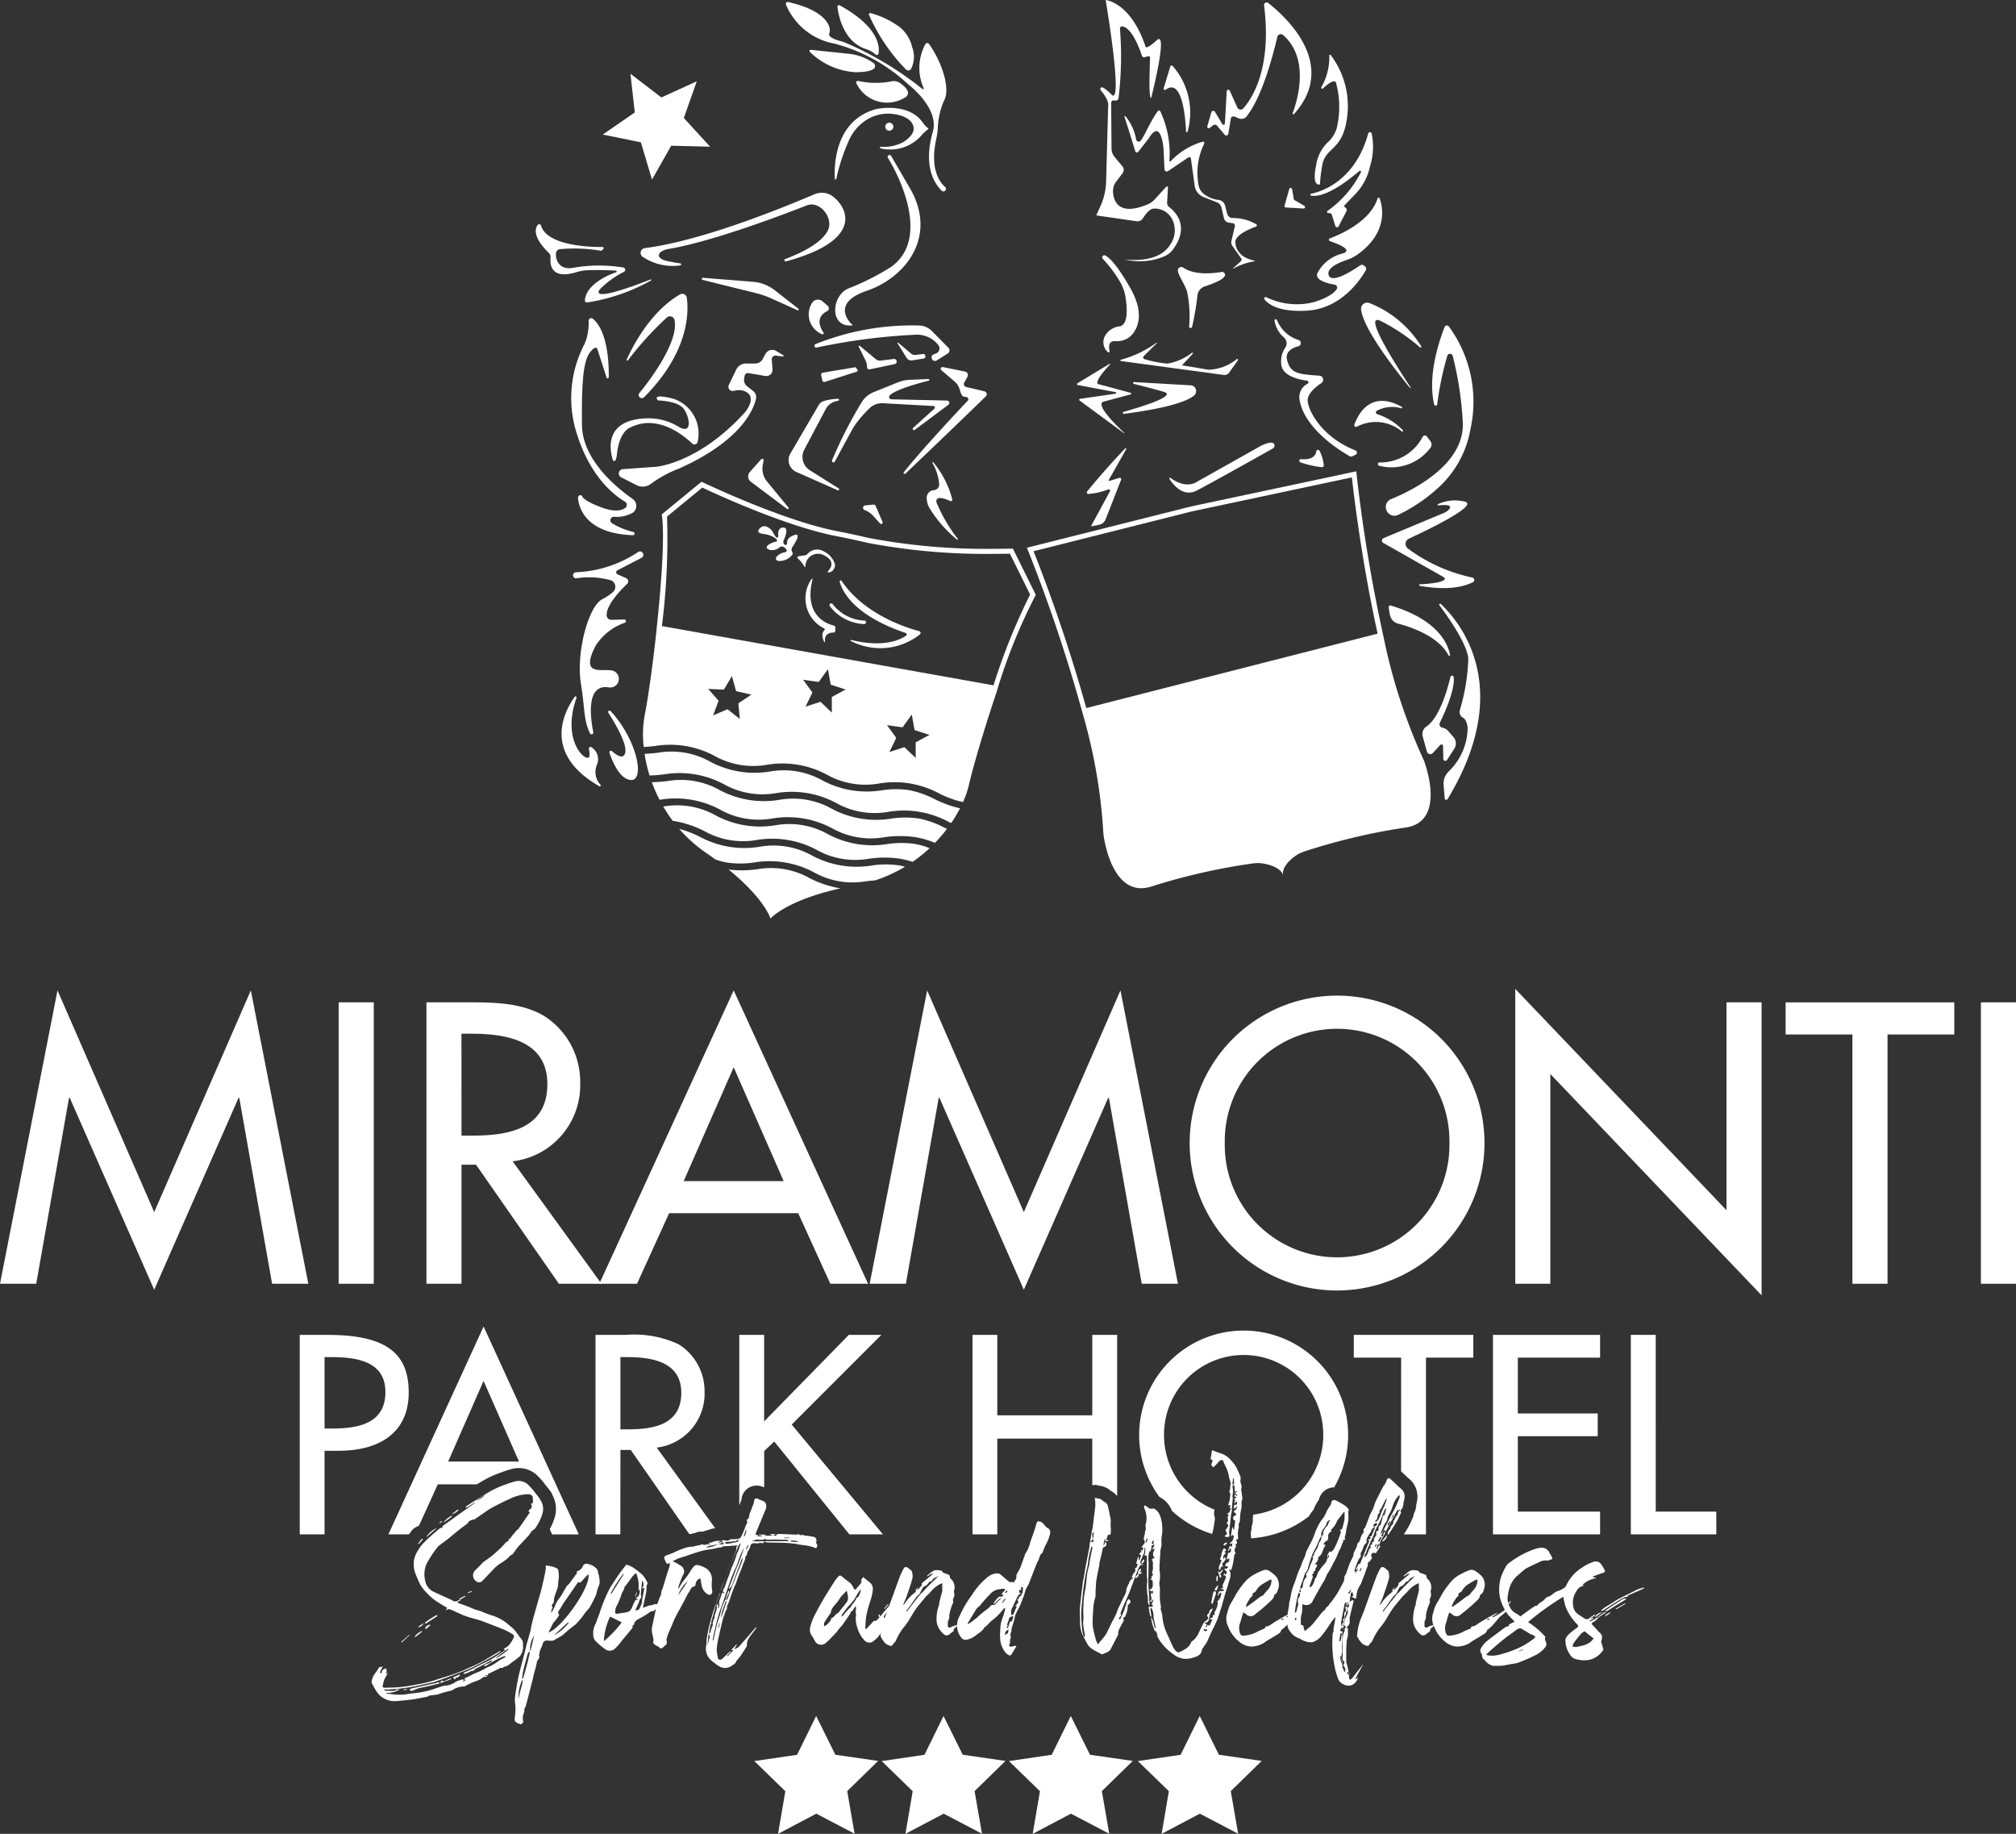 <svg xmlns="http://www.w3.org/2000/svg" xmlns:xlink="http://www.w3.org/1999/xlink" width="186.953" height="170.04" viewBox="0 0 186.953 170.04">
  <rect x="0" y="0" width="186.953" height="170.04" fill="#333333" stroke="none"/>
  <defs>
    <clipPath id="clip-path">
      <rect id="Rettangolo_4" data-name="Rettangolo 4" width="186.953" height="170.04" fill="#fff"/>
    </clipPath>
  </defs>
  <g id="Raggruppa_571" data-name="Raggruppa 571" transform="translate(0)">
    <path id="Tracciato_15" data-name="Tracciato 15" d="M14.3,166.716,5.332,146.158,0,173.36H3.359L6.4,156.126h.07L14.3,173.914l7.82-17.788h.07l3.043,17.234h3.359l-5.332-27.2Z" transform="translate(0 -54.327)" fill="#fff"/>
    <rect id="Rettangolo_2" data-name="Rettangolo 2" width="3.255" height="26.095" transform="translate(31.406 92.939)" fill="#fff"/>
    <g id="Raggruppa_4" data-name="Raggruppa 4" transform="translate(0)">
      <g id="Raggruppa_3" data-name="Raggruppa 3" clip-path="url(#clip-path)">
        <path id="Tracciato_16" data-name="Tracciato 16" d="M79.171,174.016H75.225l-7.685-11.039h-1.35v11.039H62.939V147.921h3.945c2.32,0,4.81.034,6.887,1.212a7.219,7.219,0,0,1,3.427,6.229,7.105,7.105,0,0,1-6.265,7.3ZM66.191,160.277h1.04c3.322,0,6.921-.623,6.921-4.776,0-4.083-3.875-4.672-7.1-4.672h-.865Z" transform="translate(-23.394 -54.982)" fill="#fff"/>
        <path id="Tracciato_17" data-name="Tracciato 17" d="M94.932,166.819l-2.979,6.541H88.459l12.459-27.2,12.461,27.2h-3.5l-2.976-6.541Zm5.985-13.532-4.636,10.555h9.274Z" transform="translate(-32.88 -54.327)" fill="#fff"/>
        <path id="Tracciato_18" data-name="Tracciato 18" d="M134.831,156.125h-.07l-3.043,17.235h-3.359l5.332-27.2,8.964,20.557,8.961-20.557,5.332,27.2h-3.359l-3.043-17.235h-.07l-7.82,17.788Z" transform="translate(-47.711 -54.327)" fill="#fff"/>
        <path id="Tracciato_19" data-name="Tracciato 19" d="M202.931,160.641a13.67,13.67,0,0,1-27.34,0,13.67,13.67,0,0,1,27.34,0m-3.252,0a10.418,10.418,0,1,0-20.833,0,10.418,10.418,0,1,0,20.833,0" transform="translate(-65.267 -54.655)" fill="#fff"/>
        <path id="Tracciato_20" data-name="Tracciato 20" d="M223.648,145.938l19.588,20.522V147.184h3.255v27.167L226.9,153.829v19.45h-3.252Z" transform="translate(-83.13 -54.245)" fill="#fff"/>
        <path id="Tracciato_21" data-name="Tracciato 21" d="M273,174.015h-3.255V150.9h-6.194v-2.976h15.642V150.9H273Z" transform="translate(-97.962 -54.982)" fill="#fff"/>
        <rect id="Rettangolo_3" data-name="Rettangolo 3" width="3.255" height="26.095" transform="translate(183.698 92.939)" fill="#fff"/>
        <path id="Tracciato_22" data-name="Tracciato 22" d="M46.539,215.494h-2.3V197h2.648c5.692,0,7.457,1.961,7.457,5.346,0,3.9-2.967,5.4-6.475,5.4H46.539Zm0-9.812h.737c2.355,0,4.907-.441,4.907-3.385,0-2.894-2.748-3.238-5.029-3.238h-.615Z" transform="translate(-16.442 -73.225)" fill="#fff"/>
        <path id="Tracciato_23" data-name="Tracciato 23" d="M220.356,197h9.934v2.109h-7.628v5.175h7.408v2.109h-7.408v6.992h7.628v2.109h-9.934Z" transform="translate(-81.906 -73.225)" fill="#fff"/>
        <path id="Tracciato_24" data-name="Tracciato 24" d="M243.013,213.385h5.618v2.109h-7.925V197h2.306Z" transform="translate(-89.47 -73.225)" fill="#fff"/>
        <path id="Tracciato_25" data-name="Tracciato 25" d="M188.349,96.3a52.185,52.185,0,0,1-3.705-11.356,145.487,145.487,0,0,1-2.535-15.386l-15.343,3.262-15.2,3.821a145.718,145.718,0,0,1,5.186,15.424,50.1,50.1,0,0,1,1.907,11.121s.689,6.165,4.541,4.84a57.323,57.323,0,0,1,9.377-2.12c.092-.006.183-.013.275-.021.5-.046,2.163.227,2.467,1.1-.151-.932,1.2-1.886,1.674-2.065.085-.033.17-.066.254-.1A57.193,57.193,0,0,1,186.6,102.6c4.056-.508,1.754-6.3,1.754-6.3M152.187,76.964l14.675-3.689L181.7,70.12c.2,1.8.968,8.1,2.39,14.489l-27.019,6.9a148.3,148.3,0,0,0-4.888-14.543" transform="translate(-56.335 -25.856)" fill="#fff"/>
        <path id="Tracciato_26" data-name="Tracciato 26" d="M163.959,66.174c-.649.684-2.126,2.269-3.519,3.984a.143.143,0,0,0,.116.234,6.855,6.855,0,0,0,1.852-.422.121.121,0,0,1,.147.171L160.788,73.4l.771-.154a.8.8,0,0,0,.59-.494l1.44-3.684a.13.13,0,0,0-.16-.172l-.911.283a.06.06,0,0,1-.07-.087l1.609-2.849a.062.062,0,0,0-.1-.074" transform="translate(-59.623 -24.59)" fill="#fff"/>
        <path id="Tracciato_27" data-name="Tracciato 27" d="M172.693,68.589a.071.071,0,0,0-.1.095c.383.594,1.313,1.72,2.543,1.078,1.474-.77,6.138-3.387,7.026-3.885a.329.329,0,0,0,.17-.354c-.042-.176-.243-.325-.959-.04a3.214,3.214,0,0,0-.375.18l-5.872,3.3s-.952.721-2.431-.369" transform="translate(-64.147 -24.28)" fill="#fff"/>
        <path id="Tracciato_28" data-name="Tracciato 28" d="M191.969,67.248c.583.05,1.279-.043,1.394-.738a.153.153,0,0,1,.287-.045,3.471,3.471,0,0,1,.4,1.364.156.156,0,0,1-.173.163,8.832,8.832,0,0,1-1.981-.446.154.154,0,0,1,.068-.3" transform="translate(-71.292 -24.674)" fill="#fff"/>
        <path id="Tracciato_29" data-name="Tracciato 29" d="M165.814,59.328a.091.091,0,0,1-.038-.177c1.832-.519,4.964-1.5,3.745-1.862-.928-.272-2.014-.547-2.775-.733a.087.087,0,0,1,.026-.172l5.237.3a.538.538,0,0,1,.307.957c-.634.508-2.323,1.144-6.5,1.691" transform="translate(-61.594 -20.957)" fill="#fff"/>
        <path id="Tracciato_30" data-name="Tracciato 30" d="M161.986,53.683,159,55.492a.089.089,0,0,0,.03.163l3.5.657a.073.073,0,0,1,0,.144l-3.29.474a.088.088,0,0,0-.04.159l4.11,3.024a.02.02,0,0,0,.026-.031c-.782-.729-2.866-2.77-1.816-2.913l2.408-.649a.075.075,0,0,0,0-.146l-2.994-.805s-.559-.063,1.1-1.842a.028.028,0,0,0-.035-.043" transform="translate(-59.083 -19.952)" fill="#fff"/>
        <path id="Tracciato_31" data-name="Tracciato 31" d="M165.41,52.149a.064.064,0,0,0,.006.125l9.514,1.287a.522.522,0,0,0,.516-.211l.811-1.144a.077.077,0,0,0-.107-.109,4.3,4.3,0,0,1-2.668.981c-1.089-.2-2.13-.358-2.367-.394a.027.027,0,0,1-.015-.045l.976-1.042a.06.06,0,0,0-.077-.09,4.99,4.99,0,0,1-2.288,1.005A10.916,10.916,0,0,1,167.6,52.1a.17.17,0,0,1-.072-.284l1.208-1.193a.027.027,0,0,0-.034-.042,10.028,10.028,0,0,1-3.289,1.571" transform="translate(-61.464 -18.798)" fill="#fff"/>
        <path id="Tracciato_32" data-name="Tracciato 32" d="M163.176,46.628a1.223,1.223,0,0,1-.109-1.671,1.752,1.752,0,0,1,1.21-.691c.406-.06.9-.534.565-2.7a4.041,4.041,0,0,0-.461-1.349A11.619,11.619,0,0,0,162.729,38a.194.194,0,0,1,.219-.31c.393.183,1.094.867,2.3,2.957,1.274,2.216.856,3.568.253,4.323a1.868,1.868,0,0,1-1.6.665c-.351-.023-.707.124-.543.893a.1.1,0,0,1-.177.1" transform="translate(-60.466 -14.003)" fill="#fff"/>
        <path id="Tracciato_33" data-name="Tracciato 33" d="M173.854,39.807a.321.321,0,0,1,.487-.351c.52.361,1.584.746,3.645.392,0,0,1.171.434-1.651,1.355a.98.98,0,0,0-.671.812,24.871,24.871,0,0,1-.5,2.94.14.14,0,0,1-.275-.043,11.215,11.215,0,0,0-.187-3.231c-.265-.78-.707-1.309-.85-1.873" transform="translate(-64.617 -14.644)" fill="#fff"/>
        <path id="Tracciato_34" data-name="Tracciato 34" d="M164.409,24.045s3.16.51,4.28-1.406a2.284,2.284,0,0,0,.182-2.248,1.8,1.8,0,0,0-1.681-1.051c-.035,0-.07,0-.106.009-.365.043-.736.542-.952.888a.6.6,0,0,1-.6.274l-3.73-.539.4-.887a5.889,5.889,0,0,0,.515-2.254l.19-6.989s.172-.459-.691-1.473a.166.166,0,0,1,.2-.257,3.694,3.694,0,0,1,.795.658C164.354,9.925,162.675,0,162.675,0s2.3.2,3.682,4.266c0,0-.061.491,1.053-.534s-.506,5.315-.506,5.315-.284.622-.111-3.677a.155.155,0,0,0-.2-.154l-.283.09a.219.219,0,0,1-.275-.141c-.21-.641-.908-2.56-1.805-2.717a.2.2,0,0,0-.229.21,32.208,32.208,0,0,1-.134,6.456.28.28,0,0,1-.317.21l-.09-.015a.236.236,0,0,0-.274.234l.033,4.227a1.241,1.241,0,0,0,.286.784l.727.874a.505.505,0,0,1,.014.628l-.6.79a1.411,1.411,0,0,0-.288.925c.043.866.491,2.286,3.169,1.2a1.934,1.934,0,0,0,.7-.487l1.063-1.167a.094.094,0,0,1,.163.068l-.079,1.386a.512.512,0,0,0,.2.437c.564.428,1.93,1.777.341,3.928a1.935,1.935,0,0,1-.8.631,5.845,5.845,0,0,1-3.7.281" transform="translate(-60.142 0)" fill="#fff"/>
        <path id="Tracciato_35" data-name="Tracciato 35" d="M171.749,11.78l.612-2.009a.133.133,0,0,1,.228-.05,6.542,6.542,0,0,1,1.377,6.082.071.071,0,0,1-.138-.015c-.059-1.265-.361-5-1.886-3.875a.123.123,0,0,1-.192-.133" transform="translate(-63.837 -3.596)" fill="#fff"/>
        <path id="Tracciato_36" data-name="Tracciato 36" d="M178.188,11.85l.374-1.3a.188.188,0,0,1,.342-.044l.672,1.133a.132.132,0,0,0,.245-.06L179.99,8.6a.148.148,0,0,1,.283-.052l.7,1.554a.33.33,0,0,0,.547.087c.809-.9,2.673-3.686,1.935-9.56a.237.237,0,0,1,.381-.219c1.585,1.238,6.528,5.689,2.4,10.294a.077.077,0,0,1-.131-.076c.45-1.213,1.608-5.067-.886-7.242a.333.333,0,0,0-.541.178c-.329,1.431-1.363,5.505-2.84,7.359a.625.625,0,0,1-.731.184l-.351-.146c-.2-.082-.357.007-.382.16l-.235,1.417a.191.191,0,0,1-.335.092l-.716-.846a.259.259,0,0,0-.356-.036l-.32.251a.142.142,0,0,1-.225-.151" transform="translate(-66.23 -0.135)" fill="#fff"/>
        <path id="Tracciato_37" data-name="Tracciato 37" d="M194.656,11.086a5.558,5.558,0,0,0,.743-2.951.066.066,0,0,1,.116-.05,7.794,7.794,0,0,1,1.563,5.552c-.364,3.508-2.11,2.881-2.352,4.814a12.948,12.948,0,0,0-.192,1.638s-.777.319-.365-1.7a3.736,3.736,0,0,1,1.013-2.127,2.954,2.954,0,0,0,.9-1.354,8.483,8.483,0,0,0-.031-4.13s.017-.757-1.243.425a.1.1,0,0,1-.155-.114" transform="translate(-72.128 -2.996)" fill="#fff"/>
        <path id="Tracciato_38" data-name="Tracciato 38" d="M166.065,16.843a4.624,4.624,0,0,1,.99,2.15.242.242,0,0,0,.437.1c.43-.608.851-1.73,1.577-2.731a.133.133,0,0,1,.223.017,9.225,9.225,0,0,1,.847,4.6.062.062,0,0,0,.1.049,6.615,6.615,0,0,1,3-1.828.127.127,0,0,1,.128.182,6.136,6.136,0,0,0-.506,3.933,1.3,1.3,0,0,0,.415.685,2.671,2.671,0,0,0,1.429.6.7.7,0,0,1,.592.511l.2.775a.525.525,0,0,0,.48.395,4.284,4.284,0,0,1,2.227.582.127.127,0,0,1-.041.214c-.512.185-1.993.784-1.9,1.473,0,0-.074,1.3,1.759,1.684a.03.03,0,0,1,0,.06,5.816,5.816,0,0,0-1.957.678.019.019,0,0,1-.021-.03l.718-.649a.209.209,0,0,0,.03-.276l-.812-1.15a.572.572,0,0,1-.09-.462l.322-1.373a.22.22,0,0,0-.18-.268l-.4-.063a.528.528,0,0,1-.432-.4l-.235-.993a.688.688,0,0,0-.417-.482l-1.242-.491a1.319,1.319,0,0,1-.821-1.043l-.354-2.538a.143.143,0,0,0-.221-.1l-1.9,1.277a.21.21,0,0,1-.327-.165l-.086-1.876s-.207-2.947-1.367-1l-.991,1.26a.149.149,0,0,1-.259-.048c-.2-.64-.692-2.257-1.01-3.214a.048.048,0,0,1,.083-.046" transform="translate(-61.695 -6.064)" fill="#fff"/>
        <path id="Tracciato_39" data-name="Tracciato 39" d="M193.465,25.223c1.035-.219,4.1-1.226,5.3-5.587a.168.168,0,0,1,.319-.016,5.988,5.988,0,0,1-.147,3.038,5.3,5.3,0,0,1-1.389,2.618l-.959.99a.136.136,0,0,0,.013.2l.081.063a.249.249,0,0,1,.065.309l-.726,1.4a.162.162,0,0,1-.3-.025L195.4,27.19a.259.259,0,0,0-.212-.177l-.15-.02a.1.1,0,0,1-.049-.184A9.713,9.713,0,0,0,198.1,23.2a.091.091,0,0,0-.143-.1c-.747.628-3.035,2.532-4.484,2.292a.086.086,0,0,1-.006-.168" transform="translate(-71.886 -7.253)" fill="#fff"/>
        <path id="Tracciato_40" data-name="Tracciato 40" d="M192.681,32.944c1.019-.381,3.748-1.578,4.42-3.7a.1.1,0,0,1,.192-.006c.285.792.8,3.14-2.021,5.183a4,4,0,0,1-1.076.542c-.694.232-1.879.738-1.618,1.413.308.8,2.3-.508,2.916-.931a.284.284,0,0,1,.347.018l.109.094a.265.265,0,0,1,.06.332c-.425.766-2.2,3.563-5.447,3.757-2.542.152-3.556-.559-3.948-1.037a.137.137,0,0,1,.163-.211,6.469,6.469,0,0,0,4.449.45c1.389-.444,1.9-.9,2.088-1.205a.271.271,0,0,0-.188-.405c-.585-.1-1.842-.39-1.618-1.037A3.541,3.541,0,0,1,193.9,34.34c.941-.336-.485-.892-1.218-1.138a.136.136,0,0,1,0-.258" transform="translate(-69.353 -10.842)" fill="#fff"/>
        <path id="Tracciato_41" data-name="Tracciato 41" d="M188.344,47.185a3.132,3.132,0,0,0,2,1.848.29.29,0,0,1,.183.182l.009.028a.286.286,0,0,1-.2.367c-.467.122-1.291.461-1.05,1.314.323,1.144.858,1.287,2.986,1.418a.376.376,0,0,1,.189.687c-.479.319-1.281.949-1.272,1.6.013.881,1.252,3.394,4.426,4.642a.217.217,0,0,1,.017.4l-.32.155a.215.215,0,0,1-.2-.005c-.64-.354-4.2-2.437-4.678-5.241a1.405,1.405,0,0,1,.709-1.471l.039-.021a.148.148,0,0,0-.044-.278c-.86-.117-2.331-.473-2.4-1.542a2.242,2.242,0,0,1,.365-1.508.716.716,0,0,0-.075-.922,2.677,2.677,0,0,1-.917-1.616.117.117,0,0,1,.227-.032" transform="translate(-69.923 -17.51)" fill="#fff"/>
        <path id="Tracciato_42" data-name="Tracciato 42" d="M203.513,66.771a4.416,4.416,0,0,0,4-2.371.238.238,0,0,1,.4-.033l.325.434a.5.5,0,0,1,0,.613,4.52,4.52,0,0,1-4.753,1.663.156.156,0,0,1,.036-.307" transform="translate(-75.588 -23.891)" fill="#fff"/>
        <path id="Tracciato_43" data-name="Tracciato 43" d="M204.3,62a3.748,3.748,0,0,0-4.172-.445.162.162,0,0,1-.232-.195c.357-.989,1.526-3.245,4.4-1.64a.07.07,0,0,1-.05.13,2.972,2.972,0,0,0-2.274.231.173.173,0,0,0,.032.308,5.708,5.708,0,0,1,2.4,1.507.072.072,0,0,1-.1.1" transform="translate(-74.299 -21.99)" fill="#fff"/>
        <path id="Tracciato_44" data-name="Tracciato 44" d="M205.417,52.561c-1.179-1.434-4.291-5.37-4.531-7.25a.573.573,0,0,1,.767-.615,9.936,9.936,0,0,1,4.813,4.015.076.076,0,0,1-.112.1,17.643,17.643,0,0,0-3.667-2.462c-1.735-.811,1.61,4.389,2.789,6.169a.037.037,0,0,1-.059.044" transform="translate(-74.667 -16.599)" fill="#fff"/>
        <path id="Tracciato_45" data-name="Tracciato 45" d="M209.025,55.368c-.268-1.087-.479-3.422.956-7.179a.231.231,0,0,1,.4-.064,11.793,11.793,0,0,1,2.01,9.5,9.558,9.558,0,0,1-2.74,5.22,15.228,15.228,0,0,1-3.976,2.754.781.781,0,0,1-1.044-.361l-.019-.04a.78.78,0,0,1,.409-1.061c1.967-.8,6.948-3.241,6.646-7.249a31.637,31.637,0,0,0-.928-6.037.259.259,0,0,0-.5,0,28.319,28.319,0,0,0-.933,4.492.14.14,0,0,1-.276.019" transform="translate(-76.024 -17.856)" fill="#fff"/>
        <path id="Tracciato_46" data-name="Tracciato 46" d="M209.2,74.31a.063.063,0,0,1-.034-.121,3.735,3.735,0,0,1,2.511-.222c1.217.352-3.371,2.57-5.216,3.426a.534.534,0,0,0-.109.9,15.225,15.225,0,0,0,6,2.705.228.228,0,0,1,.058.421c-.664.354-2.146.831-4.932.352a.074.074,0,0,1,.006-.147c.975-.053,2.67-.209,2.234-.647l-5.635-3.192a.246.246,0,0,1,.026-.441l5.6-2.336a1.3,1.3,0,0,0,.435-.288c.227-.233.342-.552-.943-.413" transform="translate(-75.809 -27.446)" fill="#fff"/>
        <path id="Tracciato_47" data-name="Tracciato 47" d="M212.572,89.12c1.867,1.765,6.832,7.829.631,18.088a.147.147,0,0,1-.273-.065l-.1-1.243a1.56,1.56,0,0,1,.486-1.267,5.675,5.675,0,0,0,1.734-3.8,1.689,1.689,0,0,0-.128-.807.7.7,0,0,0-.276-.35.61.61,0,0,1-.315-.7,18.5,18.5,0,0,0,.789-4.8c-.112-1.341-1.806-3.768-2.674-4.932a.087.087,0,0,1,.13-.116" transform="translate(-78.958 -33.117)" fill="#fff"/>
        <path id="Tracciato_48" data-name="Tracciato 48" d="M212.541,99.811c-.263,1.122-1,3.781-2.223,4.608a.843.843,0,0,0-.35.925l.391,1.4a.322.322,0,0,0,.547.133l.69-.745a.15.15,0,0,1,.26.1l.022,1.184a.19.19,0,0,0,.35.1l.672-1.043a.9.9,0,0,0-.077-1.072l-.484-.557a.965.965,0,0,0-.55-.315.323.323,0,0,1-.23-.459c.429-.878,1.42-3.064,1.282-4.239a.154.154,0,0,0-.3-.014" transform="translate(-78.034 -37.056)" fill="#fff"/>
        <path id="Tracciato_49" data-name="Tracciato 49" d="M204.956,89.529l.115.677a1.036,1.036,0,0,0,.758.829c1.2.314,3.758,1.17,4.685,2.95a.073.073,0,0,0,.137-.045c-.179-.974-1.075-3.26-5.5-4.582a.153.153,0,0,0-.194.172" transform="translate(-76.181 -33.212)" fill="#fff"/>
        <path id="Tracciato_50" data-name="Tracciato 50" d="M190.026,27.827l-.439,1.551a.132.132,0,0,0,.12.168l1.643.093a.132.132,0,0,0,.074-.246l-.909-.527a.131.131,0,0,1-.063-.091l-.167-.936a.132.132,0,0,0-.258-.013" transform="translate(-70.467 -10.307)" fill="#fff"/>
        <path id="Tracciato_51" data-name="Tracciato 51" d="M118.125,125.716a8.7,8.7,0,0,1-5.567-.927,7.337,7.337,0,0,0-4.838-.81,8.716,8.716,0,0,1-5.57-.927,9.914,9.914,0,0,0-1.9-.727,13.366,13.366,0,0,0,2.535,2.251c.291.2.565.393.829.586a6.464,6.464,0,0,0,1.1.29,8.64,8.64,0,0,0,2.479-.013,8.714,8.714,0,0,1,5.576.927,7.3,7.3,0,0,0,4.83.809c.266-.028.535-.055.81-.075a13.309,13.309,0,0,0,2.78-1.268c-.186-.05-.38-.094-.586-.128a8.626,8.626,0,0,0-2.484.012" transform="translate(-37.263 -45.468)" fill="#fff"/>
        <path id="Tracciato_52" data-name="Tracciato 52" d="M115.029,129.032a7.337,7.337,0,0,0-4.838-.81,10.309,10.309,0,0,1-2.65.03c3.356,2.728,3.882,4.538,3.882,4.538s1.444-1.677,6.5-2.8c-.065-.009-.128-.016-.193-.027a9.88,9.88,0,0,1-2.7-.927" transform="translate(-39.973 -47.623)" fill="#fff"/>
        <path id="Tracciato_53" data-name="Tracciato 53" d="M118.7,122.438a8.7,8.7,0,0,1-5.567-.927,7.338,7.338,0,0,0-4.838-.81,8.716,8.716,0,0,1-5.57-.927,7.329,7.329,0,0,0-4.834-.809h0a13.571,13.571,0,0,0,.883,1.329c.084.011.168.021.254.036a9.882,9.882,0,0,1,2.7.927,7.318,7.318,0,0,0,4.832.81,8.714,8.714,0,0,1,5.576.927,7.308,7.308,0,0,0,4.83.809,9.966,9.966,0,0,1,2.869,0,7.846,7.846,0,0,1,1.177.293,13.763,13.763,0,0,0,1.575-1.267,6.649,6.649,0,0,0-1.4-.4,8.626,8.626,0,0,0-2.484.012" transform="translate(-36.383 -44.182)" fill="#fff"/>
        <path id="Tracciato_54" data-name="Tracciato 54" d="M120.919,118.677a8.627,8.627,0,0,0-2.484.012,8.7,8.7,0,0,1-5.567-.927,7.337,7.337,0,0,0-4.838-.81,8.716,8.716,0,0,1-5.57-.927,7.331,7.331,0,0,0-4.835-.809c-.456.048-.919.1-1.416.1a13.956,13.956,0,0,0,.714,1.63l.06-.006a8.7,8.7,0,0,1,5.568.927,7.314,7.314,0,0,0,4.832.811,8.72,8.72,0,0,1,5.576.927,7.3,7.3,0,0,0,4.83.809,9.964,9.964,0,0,1,2.869,0,8.161,8.161,0,0,1,1.806.526,14.03,14.03,0,0,0,1.117-1.3l-.313-.145a8.615,8.615,0,0,0-2.35-.821" transform="translate(-35.761 -42.789)" fill="#fff"/>
        <path id="Tracciato_55" data-name="Tracciato 55" d="M119.653,114.495a8.626,8.626,0,0,0-2.484.012,8.708,8.708,0,0,1-5.567-.927,7.337,7.337,0,0,0-4.838-.81,8.719,8.719,0,0,1-5.571-.927,7.328,7.328,0,0,0-4.834-.809c-.4.041-.8.082-1.223.1a13.854,13.854,0,0,0,.462,2c.459,0,.9-.05,1.349-.1a8.711,8.711,0,0,1,5.568.927,7.314,7.314,0,0,0,4.832.811,8.719,8.719,0,0,1,5.576.927,7.3,7.3,0,0,0,4.831.809,8.708,8.708,0,0,1,5.571.927l.246.114a12.814,12.814,0,0,0,.817-1.367,10.585,10.585,0,0,1-2.384-.865,8.615,8.615,0,0,0-2.35-.821" transform="translate(-35.362 -41.234)" fill="#fff"/>
        <path id="Tracciato_56" data-name="Tracciato 56" d="M137.4,68.219a8.922,8.922,0,0,1,1.754,3.437.136.136,0,0,1-.19.15c-.449-.207-1.382-.562-1.281.115a14.589,14.589,0,0,0,1.979,3.387.052.052,0,0,1-.075.072,11.771,11.771,0,0,1-2.479-2.812,1.856,1.856,0,0,1-.315-.9.722.722,0,0,1,.676-.875.516.516,0,0,0,.472-.519,4.72,4.72,0,0,0-.626-2,.052.052,0,0,1,.086-.058" transform="translate(-50.845 -25.35)" fill="#fff"/>
        <path id="Tracciato_57" data-name="Tracciato 57" d="M133.508,64.076c1.541-1.471,5.1-4.869,7.478-7.192a.276.276,0,0,0-.135-.466l-1.69-.4a.274.274,0,0,1-.178-.4l.3-.552a.325.325,0,0,0-.22-.476l-2.056-.417a.171.171,0,0,0-.175.263l1.235,1.059a1.641,1.641,0,0,1,.509.793c.084.294.179.591.369.625l.263.046a.194.194,0,0,1,.107.324c-.948,1-4.37,4.653-5.949,6.659a.1.1,0,0,0,.139.128" transform="translate(-49.565 -20.137)" fill="#fff"/>
        <path id="Tracciato_58" data-name="Tracciato 58" d="M123.04,63.614l1.588-2.923a5.6,5.6,0,0,1,.557-.84,12.822,12.822,0,0,1,1.117-1.234,1.687,1.687,0,0,1,1.34-.429l4.506.246a.151.151,0,0,1,.153.238l-2,1.808a.121.121,0,0,0,.17.169l3.116-2.325a.218.218,0,0,0-.125-.392l-5.16-.114a.216.216,0,0,1-.153-.364c.279-.284,1.149-.738,3.611-1.365a.077.077,0,0,0-.021-.152l-1.75.074a3.315,3.315,0,0,0-1.1.239l-2.229.9a2.35,2.35,0,0,0-1.144.986,41.2,41.2,0,0,0-2.721,5.34.143.143,0,0,0,.249.133" transform="translate(-45.637 -20.792)" fill="#fff"/>
        <path id="Tracciato_59" data-name="Tracciato 59" d="M127.565,74.547l.762-.082a.217.217,0,0,1,.222.13l.639,1.484a.135.135,0,0,1-.223.144l-.648-.714a2.031,2.031,0,0,0-.8-.542.218.218,0,0,1,.052-.42" transform="translate(-47.344 -27.678)" fill="#fff"/>
        <path id="Tracciato_60" data-name="Tracciato 60" d="M119.836,59.806l-1.985,3.748a1.466,1.466,0,0,0,.514,1.927l2.686,1.693a.1.1,0,0,1-.089.168l-3.859-1.71a1.2,1.2,0,0,1-.55-1.7l2.641-4.517a.763.763,0,0,1,.445-.347,4.945,4.945,0,0,1,1.338-.216.09.09,0,0,1,.019.178c-.082.019-.169.04-.254.062a1.429,1.429,0,0,0-.905.716" transform="translate(-43.261 -21.874)" fill="#fff"/>
        <path id="Tracciato_61" data-name="Tracciato 61" d="M111.629,67.749l-1.046,1.18a.621.621,0,0,0,.092.909l3.355,2.514a.093.093,0,0,0,.127-.133l-1.986-2.413a1.863,1.863,0,0,1-.391-1.529l.079-.415a.132.132,0,0,0-.229-.112" transform="translate(-41.045 -25.165)" fill="#fff"/>
        <path id="Tracciato_62" data-name="Tracciato 62" d="M121.334,54.7l2.993-.5a.11.11,0,0,1,.111.049l.122.188a.11.11,0,0,1-.058.166l-2.971.951a.178.178,0,0,1-.227-.13l-.114-.506a.178.178,0,0,1,.144-.214" transform="translate(-45.045 -20.144)" fill="#fff"/>
        <path id="Tracciato_63" data-name="Tracciato 63" d="M126.749,51.119l.617,1.25a1.455,1.455,0,0,1,.151.647.2.2,0,0,0,.246.2l2.3-.486a.241.241,0,0,0-.079-.476L128.8,52.4a.644.644,0,0,1-.491-.144l-1.461-1.213a.063.063,0,0,0-.1.077" transform="translate(-47.11 -18.967)" fill="#fff"/>
        <path id="Tracciato_64" data-name="Tracciato 64" d="M132.479,50.631l.83,1.34a.516.516,0,0,0,.519.239l1.05-.163a.214.214,0,0,0-.06-.425l-.664.083a.571.571,0,0,1-.438-.13l-1.178-1a.039.039,0,0,0-.059.051" transform="translate(-49.24 -18.797)" fill="#fff"/>
        <path id="Tracciato_65" data-name="Tracciato 65" d="M120.322,49.753a23.971,23.971,0,0,1,9.613-1.723,1.731,1.731,0,0,1,1.171.516l1.536,1.555a.33.33,0,0,1-.057.511l-1.023.653a.316.316,0,0,1-.486-.248l0-.033a.271.271,0,0,1,.173-.268l.236-.092a.506.506,0,0,0,.206-.789,2.482,2.482,0,0,0-2.075-.951,56.064,56.064,0,0,0-9.195,1.189.168.168,0,0,1-.1-.32" transform="translate(-44.684 -17.848)" fill="#fff"/>
        <path id="Tracciato_66" data-name="Tracciato 66" d="M106.565,52.255l-.658-.085a.345.345,0,0,0-.389.368l.068.911a.573.573,0,0,1-.667.608l-1.563-.264a.313.313,0,0,0-.362.265l-.04.283a.717.717,0,0,0,.266.663l.575.451a.726.726,0,0,1,.257.741c-.264,1.095-1.472,3.875-7,6.388-.06.027-.121.053-.182.077a10.983,10.983,0,0,0-2.537,1.381,1.261,1.261,0,0,1-1.356.141l-1.424-.726A.4.4,0,0,1,91.7,62.7l3.12-.226s3.946-.329,8.216-5.05c0,0,1.189-1.392.016-1.934a1.391,1.391,0,0,0-.831-.094l-.263.047a.391.391,0,0,1-.422-.555l.685-1.417a1.009,1.009,0,0,1,.909-.57H104a.762.762,0,0,0,.667-.4l.267-.489a.715.715,0,0,1,.994-.271l.67.4a.057.057,0,0,1-.036.1" transform="translate(-33.948 -19.197)" fill="#fff"/>
        <path id="Tracciato_67" data-name="Tracciato 67" d="M90.593,64.4a.139.139,0,0,1-.263-.005c-.314-1.02-.791-3.8,3.294-3.86a5.312,5.312,0,0,1,2.766.761c1.361.834,1.076-.856.527-1.624s-2.393-.79-2.393-.79-.746-.711,1.427-.158A3.394,3.394,0,0,1,98.2,62.7a.3.3,0,0,1-.507.174c-.9-.851-3.3-2.752-5.778-1.467,0,0-.988.308-1.21,2.52a2.008,2.008,0,0,1-.109.474" transform="translate(-33.501 -21.75)" fill="#fff"/>
        <path id="Tracciato_68" data-name="Tracciato 68" d="M92.5,49.442c.6-1.323,2.259-4.484,4.937-6.022a.422.422,0,0,1,.63.3c.191,1.374.2,5.061-3.958,9.228a.3.3,0,0,1-.487-.1v0a.3.3,0,0,1,.053-.294c.549-.643,3.706-4.627,3.252-6.763a.432.432,0,0,0-.686-.254,30.021,30.021,0,0,0-3.621,3.979.069.069,0,0,1-.119-.07" transform="translate(-34.378 -16.118)" fill="#fff"/>
        <path id="Tracciato_69" data-name="Tracciato 69" d="M87.8,52.409c.016-1.274-.1-4.226-1.465-5.4a.24.24,0,0,0-.4.194,5.441,5.441,0,0,1-.127,1.344,3.586,3.586,0,0,1-.348.978,10.778,10.778,0,0,0-.582,8.267c1.279,4.012,3.551,5.661,4.416,6.164a.354.354,0,0,1,.028.593c-.33.239-.98.408-2.227-.061-1.319-.5-1.675-.822-1.747-1a.188.188,0,0,0-.221-.118.237.237,0,0,0-.179.247c.055.743.571,3.3,5.07,3.456a.151.151,0,0,0,.05-.3,6.664,6.664,0,0,1-2-.831.325.325,0,0,1,.216-.578,2.983,2.983,0,0,0,1.8-.411.785.785,0,0,0-.069-1.24c-1.13-.793-4.657-3.429-4.7-6.855-.071-5.559.354-6.458,1.059-7.073.134-.117.313-.138.368.031l.851,2.631a.1.1,0,0,0,.2-.031" transform="translate(-31.345 -17.45)" fill="#fff"/>
        <path id="Tracciato_70" data-name="Tracciato 70" d="M90.6,81.445a11.127,11.127,0,0,1-5.75,1.865.282.282,0,1,0,.055.561,7.38,7.38,0,0,1,3.233.2.651.651,0,0,1,.154,1.071,4.741,4.741,0,0,1-1,.668c-1.317.692-2.437,5.038-1.975,7.837.378,2.3.224,3.329.847,4.607a.161.161,0,0,0,.3-.1c-.312-1.581-.616-4.463,1.395-4.175l.1.016a.8.8,0,0,0,.231-1.581c-1.045-.16-2.962.524-1.506-2.3a5.252,5.252,0,0,1,2.721-2.129.155.155,0,0,0-.092-.292l-1.13.025a.426.426,0,0,1-.479-.393c-.033-.462.259-1.353,1.9-2.941a.323.323,0,0,0-.094-.53l-.8-.35a.205.205,0,0,1-.013-.37l2.237-1.162a.313.313,0,1,0-.332-.528" transform="translate(-31.445 -30.249)" fill="#fff"/>
        <path id="Tracciato_71" data-name="Tracciato 71" d="M84.1,102.814c-.988,1.389-3.007,5.251,2.291,8.29a.088.088,0,0,0,.114-.129,1.728,1.728,0,0,1-.34-1.862,1.3,1.3,0,0,0-.5-1.619.146.146,0,0,0-.241.139,2.81,2.81,0,0,1,.057.6c0,.949-2.722-1.056-1.209-5.329a.1.1,0,0,0-.174-.093" transform="translate(-30.811 -38.2)" fill="#fff"/>
        <path id="Tracciato_72" data-name="Tracciato 72" d="M89.988,104.917a.131.131,0,0,0-.207.16c.7,1.092,1.675,2.8,1.575,3.6s-.791.358-1.245-.049a.144.144,0,0,0-.231.153c.3.883,1,2.51,2.024,2.523,1.267.016.553-3.711-1.917-6.392" transform="translate(-33.363 -38.982)" fill="#fff"/>
        <path id="Tracciato_73" data-name="Tracciato 73" d="M124.912,38.669s-2.327-1.972,1.274-3.2,6.481-4.918,4.162-9.264l-1.887-3.25a.175.175,0,1,0-.3.181c.814,1.289,4.085,7.4.3,10.109a23.109,23.109,0,0,1-3.86,1.96c-1.669.57-1.976,3.725.307,3.465" transform="translate(-45.822 -8.499)" fill="#fff"/>
        <path id="Tracciato_74" data-name="Tracciato 74" d="M120.629,44.371l.483.42a.3.3,0,0,1-.066.5c-.488.243-1.1.807-.323,1.994a.1.1,0,0,1-.128.141,1.976,1.976,0,0,1-.942-2.891.642.642,0,0,1,.977-.158" transform="translate(-44.353 -16.434)" fill="#fff"/>
        <path id="Tracciato_75" data-name="Tracciato 75" d="M103.665,40.994l4.676.375a3.736,3.736,0,0,1,2,.781l2.195,1.716a.083.083,0,0,1-.085.141l-2.486-1.12a7.859,7.859,0,0,0-1.341-.464l-4.994-1.238a.1.1,0,0,1,.031-.191" transform="translate(-38.493 -15.237)" fill="#fff"/>
        <path id="Tracciato_76" data-name="Tracciato 76" d="M98.251,35.18a4.992,4.992,0,0,1-3.447-.756.445.445,0,0,1,.133-.842c2.294-.3,6.962-1.275,15.75-5a1.716,1.716,0,0,1,1.772.263c1.558,1.311,2.371,4.123-4.426,5.963a.114.114,0,0,1-.064-.219c1.395-.525,3.348-1.444,3.946-2.645.572-1.148-.75-2.8-1.943-2.33-2.545,1-8.9,3.386-12.812,4.039-1.086.182-1.372.939.072,1.167a9.849,9.849,0,0,0,1.007.173.1.1,0,0,1,.012.188" transform="translate(-35.145 -10.573)" fill="#fff"/>
        <path id="Tracciato_77" data-name="Tracciato 77" d="M85.268,35.2c-1.1.008-5.147-.094-5.7-1.986a.178.178,0,0,0-.314-.057c-.247.336-.421,1.062.816,2.372.257.272.4.322.374.695-.053.767.178,1.985,2.4,1.311a4.3,4.3,0,0,1,.867-.174,26.291,26.291,0,0,1,2.8.032.076.076,0,0,1,.018.148c-.74.241-2.794,1.145-2.893,2.6a.185.185,0,0,0,.209.2,17.482,17.482,0,0,0,5.925-2.041.052.052,0,0,0-.044-.093c-1.451.576-5.413,2.06-4.747.967A8.284,8.284,0,0,1,87.265,37.5a.218.218,0,0,0-.058-.4,14.025,14.025,0,0,0-4.55.008c-1.554.334-1.776-.934-1.695-1.377a.408.408,0,0,1,.311-.326,14.929,14.929,0,0,1,3.833.138.107.107,0,0,0,.1-.026l.135-.129a.108.108,0,0,0-.074-.187" transform="translate(-29.394 -12.297)" fill="#fff"/>
        <path id="Tracciato_78" data-name="Tracciato 78" d="M123.2,22.489c-.067-1.447.1-5.444,3.846-6.458.02-.006.04-.01.06-.014.326-.063,3.023-.528,4.26,1.27a2.14,2.14,0,0,0,.393.439l.145.121-.428.374a1.489,1.489,0,0,0-.162.165,3.838,3.838,0,0,1-3.867,1.284.075.075,0,0,1,.02-.148,3.808,3.808,0,0,0,2.073-.422c.4-.25.918-.683.975-1.149.066-.55-.4-1.279-1.9-1.465a3.714,3.714,0,0,0-2.437.526,4.279,4.279,0,0,0-1.658,1.916,17.754,17.754,0,0,0-1.176,3.573.071.071,0,0,1-.14-.009" transform="translate(-45.79 -5.916)" fill="#fff"/>
        <path id="Tracciato_79" data-name="Tracciato 79" d="M116.214.29A.18.18,0,0,0,116,.528a6.037,6.037,0,0,0,4.511,3.626,15.974,15.974,0,0,1,6.637,3.6c.094.085.189.167.288.248.584.479,2.736,2.4,2.184,4.322-.606,2.112-.5,4.112.808,5.461a.239.239,0,1,0,.326-.349c-.435-.371-1.45-1.58-.814-4.453a6.919,6.919,0,0,0,.144-1.017,6.913,6.913,0,0,1,.59-2.563c.565-1.005-.129-3.411-1.4-5.212a.207.207,0,0,0-.351.016,4.635,4.635,0,0,0-.151,4.083.067.067,0,0,1-.1.08,30.869,30.869,0,0,0-7.233-4.334c-.154-.056-.311-.1-.47-.146-.406-.11-1.1-.365-.951-.694.238-.53-.219-2.1-3.811-2.9" transform="translate(-43.114 -0.106)" fill="#fff"/>
        <path id="Tracciato_80" data-name="Tracciato 80" d="M123.815.782a.145.145,0,0,0-.213.143c.1.813.557,3.218,2.648,3.911a2.369,2.369,0,0,1,.9.51.164.164,0,0,0,.266-.1c.108-.665,0-2.488-3.6-4.464" transform="translate(-45.942 -0.284)" fill="#fff"/>
        <path id="Tracciato_81" data-name="Tracciato 81" d="M128.26,2.1a17.035,17.035,0,0,0,3.431,5.067.311.311,0,0,0,.458-.046,2.5,2.5,0,0,0,.109-2.034,3.324,3.324,0,0,0-1.231-1.914,8.191,8.191,0,0,0-2.621-1.242.122.122,0,0,0-.146.168" transform="translate(-47.67 -0.716)" fill="#fff"/>
        <path id="Tracciato_82" data-name="Tracciato 82" d="M123.064,7.713,119.6,7.352a.113.113,0,0,0-.089.195,6.628,6.628,0,0,0,4.2,1.879c2.486,0,1.745-.823,1.745-.823a4.869,4.869,0,0,0-2.388-.889" transform="translate(-44.408 -2.732)" fill="#fff"/>
        <path id="Tracciato_83" data-name="Tracciato 83" d="M126.541,11.937a7.549,7.549,0,0,0,3.083.046,1.016,1.016,0,0,1,.823.161c.523.368,1.208,1.024.234,1.454a3.149,3.149,0,0,1-4.3-1.451.148.148,0,0,1,.161-.211" transform="translate(-46.97 -4.436)" fill="#fff"/>
        <path id="Tracciato_84" data-name="Tracciato 84" d="M91.535,10.888,94.4,13.081l3.285-1.494-1.2,3.4,2.435,2.661-3.606-.09L93.534,20.7,92.5,17.243l-3.535-.721,2.971-2.048Z" transform="translate(-33.07 -4.047)" fill="#fff"/>
        <path id="Tracciato_85" data-name="Tracciato 85" d="M131.412,18.477a.372.372,0,1,1-.371-.371.371.371,0,0,1,.371.371" transform="translate(-48.57 -6.73)" fill="#fff"/>
        <path id="Tracciato_86" data-name="Tracciato 86" d="M131.325,81.568l-2.117-4.277s-.616.017-1.616.017A58.392,58.392,0,0,1,115.826,76.3q-1.416-.338-2.847-.612c-5.167-.99-12.648-4.6-12.648-4.6l-3.688,3.03c.3,1.886-.031,6.491-.491,10.739h.007c-.36,3.317-.8,6.417-1.089,7.833a10.092,10.092,0,0,0-.1,2.994c.344-.017.68-.052,1.025-.088a8.707,8.707,0,0,1,5.569.927,7.319,7.319,0,0,0,4.832.81,8.719,8.719,0,0,1,5.576.927,7.3,7.3,0,0,0,4.83.809,8.711,8.711,0,0,1,5.571.927,9.034,9.034,0,0,0,2.21.795,8.887,8.887,0,0,0,.557-1.639c.356-1.573,1.4-5.138,2.6-8.7h-.007a51.524,51.524,0,0,1,3.6-8.879m-34.19-7.261,3.262-2.68c1.4.662,7.817,3.617,12.494,4.514.946.182,1.9.386,2.827.608a58.421,58.421,0,0,0,11.874,1.021c.592,0,1.054-.006,1.332-.011l1.872,3.784a56.954,56.954,0,0,0-3.394,8.419L96.657,84.472a64.548,64.548,0,0,0,.478-10.165m6.611,17.33.138,1.451-1.142-.907-1.338.579.51-1.366L100.95,90.3l1.457.063.742-1.255.39,1.4,1.423.318Zm8.671.864-1.052-1.009-1.386.452.635-1.313-.859-1.178,1.444.2.855-1.181.258,1.434,1.387.449-1.285.689Zm7.777,4.2L119.141,95.7l-1.386.452.635-1.313-.859-1.178,1.444.2.855-1.181.258,1.434,1.387.449-1.285.689Z" transform="translate(-35.276 -26.422)" fill="#fff"/>
        <path id="Tracciato_87" data-name="Tracciato 87" d="M119.455,85.431a3.11,3.11,0,0,0,1.164,4.588.111.111,0,0,1,.014.176c-.141.132-.31.437-.014,1.064a.04.04,0,0,0,.077-.021c-.041-.332.025-.833.793-.839a.163.163,0,0,0,.163-.162v-.324a.163.163,0,0,0-.127-.159c-.572-.129-2.841-.865-1.986-4.286a.046.046,0,0,0-.084-.037" transform="translate(-44.189 -31.747)" fill="#fff"/>
        <path id="Tracciato_88" data-name="Tracciato 88" d="M125.653,90.961h0a4.2,4.2,0,0,1-3.192-1.664.161.161,0,0,1,.038-.224.159.159,0,0,1,.224.038,3.949,3.949,0,0,0,2.932,1.529.161.161,0,0,1,0,.322" transform="translate(-45.507 -33.097)" fill="#fff"/>
        <path id="Tracciato_89" data-name="Tracciato 89" d="M124.956,91.253a5.911,5.911,0,0,0,6.4-.592.174.174,0,0,0-.052-.313c-1.21-.318-5.107-1.549-7.207-4.676a.1.1,0,0,0-.171.076c.252.947,1.348,3.149,6.12,4.773a.14.14,0,0,1,.038.248c-.518.365-2.063,1.145-5.094.393a.05.05,0,0,0-.037.092" transform="translate(-46.063 -31.828)" fill="#fff"/>
        <path id="Tracciato_90" data-name="Tracciato 90" d="M120.545,83.09c.251-.263.709-.926-.4-1.47a1.17,1.17,0,0,0-1.666.739,1.614,1.614,0,0,0-.043.323.039.039,0,0,1-.074.019,3.082,3.082,0,0,0-.626-.777.116.116,0,0,1,.062-.2c.149-.021.359-.051.61-.092a.386.386,0,0,0,.226-.121,1.172,1.172,0,0,1,1.52-.232,1.935,1.935,0,0,1,1.005,1.126.572.572,0,0,1-.061.466.665.665,0,0,1-.5.358.082.082,0,0,1-.061-.138" transform="translate(-43.75 -30.145)" fill="#fff"/>
        <path id="Tracciato_91" data-name="Tracciato 91" d="M115.068,80.056a.219.219,0,0,1-.026.275,1.54,1.54,0,0,1-1.208.55c-.639-.1-.106-.713.577-.821a.168.168,0,0,0,.114-.259.771.771,0,0,0-.263-.222.331.331,0,0,0-.368.025,1.013,1.013,0,0,1-1.005.213c-.533-.23.151-.635.67-.73a.123.123,0,0,0,.066-.2,1.4,1.4,0,0,0-.4-.282,2.447,2.447,0,0,0-.812-.231c-.33-.04-.77-.169-.288-.586a.534.534,0,0,1,.481-.12,1.161,1.161,0,0,1,.716.635c.407.768.451.231.451.231s-.143-.757.472-.757,0,1.24,0,1.24-.066.4.231.362-.209-.527.735-.889c.724-.278.164.652-.137,1.1a.423.423,0,0,0,0,.469" transform="translate(-41.596 -28.861)" fill="#fff"/>
        <path id="Tracciato_92" data-name="Tracciato 92" d="M175.458,256.835l3.968.571-2.867,2.8.684,3.951-3.551-1.86-3.546,1.87.672-3.953-2.875-2.794,3.967-.582,1.769-3.6Z" transform="translate(-62.424 -94.13)" fill="#fff"/>
        <path id="Tracciato_93" data-name="Tracciato 93" d="M156.43,256.835l3.968.571-2.867,2.8.684,3.951-3.551-1.86-3.546,1.87.672-3.953-2.875-2.794,3.967-.582,1.769-3.6Z" transform="translate(-55.351 -94.13)" fill="#fff"/>
        <path id="Tracciato_94" data-name="Tracciato 94" d="M137.648,256.835l3.968.571-2.867,2.8.684,3.951-3.551-1.86-3.546,1.87.672-3.953-2.875-2.794,3.967-.582,1.769-3.6Z" transform="translate(-48.37 -94.13)" fill="#fff"/>
        <path id="Tracciato_95" data-name="Tracciato 95" d="M118.848,256.835l3.968.571-2.867,2.8.684,3.951-3.551-1.86-3.546,1.87.672-3.953-2.875-2.794,3.967-.582,1.769-3.6Z" transform="translate(-41.382 -94.13)" fill="#fff"/>
        <path id="Tracciato_96" data-name="Tracciato 96" d="M204.2,209.65c.117.109.237.218.351.327l.238.229.18.157a2.161,2.161,0,0,1,.751,1.639,2.634,2.634,0,0,1-.1.679s-.01.042-.011.047a1.85,1.85,0,0,1-.232.861,1.366,1.366,0,0,1-.18.547.754.754,0,0,0-.047.11,3.211,3.211,0,0,1-.133.305c-.19.355-.383.665-.56.944h2.051V199.109h4.39V197H199.815v2.109h4.39Z" transform="translate(-74.271 -73.225)" fill="#fff"/>
        <path id="Tracciato_97" data-name="Tracciato 97" d="M70.419,220.2a1.5,1.5,0,0,1,.251,1.437A4.446,4.446,0,0,1,70,222.966c-.077.1-.231.151-.307.253-.116.135-.192.3-.327.439-.288.322-.6.626-.885.946-.153.169-.269.355-.4.524a2.4,2.4,0,0,1-.193.253c-.038.016-.134.034-.172.084a3.675,3.675,0,0,1-.923.728A3.665,3.665,0,0,0,66,226.9c-.251.254-.481.507-.731.76a1.1,1.1,0,0,0-.153.153.386.386,0,0,1-.52.067.653.653,0,0,1-.172-1.013c.27-.271.538-.54.806-.812.058-.051.134-.084.192-.134a7.593,7.593,0,0,0,.615-.457c.29-.235.557-.489.827-.743.155-.151.289-.32.443-.473a.837.837,0,0,1,.25-.151.79.79,0,0,0-.02-.136c.231-.049.25-.27.385-.388a3.916,3.916,0,0,0,.346-.422c.058-.051.134-.1.211-.169.04-.051.077-.135.134-.2.307-.44.615-.879.922-1.335-.172-.051-.153-.118-.077-.2.039-.033.077-.067.116-.1a.281.281,0,0,0,.1-.353c-.019-.069-.1-.221.134-.17a5.516,5.516,0,0,0-.019-.558c-.019-.186-.23-.287-.441-.287a3.9,3.9,0,0,0-1.654.422c-.576.237-1.133.542-1.69.829a6.3,6.3,0,0,0-.578.371l-1.037.71c-.038.016-.1,0-.134.016-.193.067-.4.119-.481.32,0,.017-.019.035-.038.051-.269.2-.559.406-.828.625-.364.288-.711.592-1.075.879l-.75.557-.058.051a10.188,10.188,0,0,0-1.077,1.622,2.473,2.473,0,0,0-.019,1.926,1.46,1.46,0,0,0,.807.726c.481.237.961.44,1.442.659.037.018.077.035.114.051a.462.462,0,0,0,.636,0,.292.292,0,0,1,.077-.051.066.066,0,0,0,.038.018l.058.049-.288.153c.019.033.04.068.058.1.269.1.557.2.826.3s.52.219.789.32c.153.051.307.084.461.135.288.118.577.236.865.338.172.068.365.1.538.186a4.158,4.158,0,0,1,1.172.709c.172.17.385.3.538.474.211.236.383.506.576.759a1.117,1.117,0,0,1,.212.3,1.215,1.215,0,0,1,.039.373,1.673,1.673,0,0,1-.039.54,1.26,1.26,0,0,1-.27.523,7.846,7.846,0,0,1-.729.559,3.647,3.647,0,0,1-.4.3,1.486,1.486,0,0,1-.385.118c0,.016,0,.084-.019.084h-.23c-.385.185-.789.388-1.211.591a.99.99,0,0,1,.077.118c-.116-.016-.211-.034-.309-.051v.051l.174.051v.051c-.135.017-.27.033-.365.05a1.129,1.129,0,0,1-.29.22c-.211.1-.422.17-.633.253-.251.1-.481.22-.711.339-.021.016-.058.051-.077.051a1.938,1.938,0,0,0-1.154.355,1.593,1.593,0,0,1-.327.084l-.576.153c-.155.05-.308.118-.461.151-.251.051-.5.067-.75.1a.116.116,0,0,0-.1.084l-.75.153c-.27.051-.537.1-.806.135-.443.051-.884.1-1.327.134a2.038,2.038,0,0,1-1.653-.557,3.7,3.7,0,0,1-.557-.844.058.058,0,0,0-.019-.051c-.25-.253-.1-.524-.02-.777a2.779,2.779,0,0,1,.385-.574c.038-.069.077-.136.116-.2.056-.084.095-.186.249-.151.04.016.1-.035.173-.068-.1.2-.193.389-.288.591.135.051.212.067.191-.067-.019-.151.232-.337.424-.3-.039.153.153.32-.134.457h.057c.058-.018.116-.035.213-.068-.1.186-.174.321-.251.472a1.491,1.491,0,0,0-.116.254c-.038.151-.077.3-.114.456a.158.158,0,0,0,.173.2c.538-.018,1.1-.018,1.633-.085.711-.084,1.423-.219,2.134-.371a11.839,11.839,0,0,0,1.269-.371c.557-.169,1.114-.338,1.652-.54.462-.169.9-.371,1.346-.575a10.836,10.836,0,0,0,1.018-.49c.481-.27.941-.557,1.421-.844.077-.051.155-.084.232-.134l.058.051c-.232.151-.462.32-.712.455-.673.371-1.325.745-2.017,1.065-.538.253-1.116.456-1.692.675-.481.185-.961.354-1.441.524a3,3,0,0,1-.346.118c-.5.118-1,.22-1.5.338a17.268,17.268,0,0,1-2.634.337,4.325,4.325,0,0,1-.461,0c.039.118.115.134.327.118.134,0,.269.016.4.016s.269-.016.4-.016v.051a2.106,2.106,0,0,1-.442.118,4.364,4.364,0,0,1-.481.051v.051c.135.017.27.017.4.033a3.162,3.162,0,0,0,.4.051c.232.016.481.016.731.016a2.426,2.426,0,0,0,.346-.05l.346-.051c.269-.034.557-.051.826-.1a7.983,7.983,0,0,0,.9-.185c.422-.118.826-.271,1.248-.406a1.968,1.968,0,0,1,.327-.051,2.457,2.457,0,0,0,.346-.067,4.076,4.076,0,0,0,.4-.17,2.505,2.505,0,0,1,.268-.168c.174-.068.347-.118.52-.169a.1.1,0,0,1,.116.033c.019.018,0,.067-.02.1s-.038.051-.019.1l.174-.153c-.1-.186-.077-.17.114-.253.269-.118.52-.271.789-.39a6.15,6.15,0,0,0,.922-.422c.213-.151.481-.219.713-.353.25-.136.461-.305.692-.457.134-.084.288-.153.441-.237a.983.983,0,0,1,.116-.084c-.1-.018-.153-.051-.192-.035-.307.135-.615.271-.9.422-.251.135-.481.3-.731.457a.36.36,0,0,1-.23.016c.193-.236.6-.2.75-.457-.018-.016-.039-.033-.058-.051-.307.17-.615.339-.942.508-.153.084-.325.169-.481.253l-.692.355a2.606,2.606,0,0,1-.346.134c-.037.018-.1-.016-.134-.033.039-.035.058-.085.1-.1.172-.084.364-.151.537-.237.327-.151.635-.32.942-.473.366-.185.75-.355,1.1-.557.4-.253.789-.525,1.211-.794l-.134-.118V234.1a1.427,1.427,0,0,0,.654-.557,3.068,3.068,0,0,0,.288-.541.213.213,0,0,0-.077-.2,5.5,5.5,0,0,0-.827-.457c-.48-.2-.981-.39-1.461-.575-.249-.1-.5-.2-.768-.286-.442-.136-.885-.236-1.307-.389-.309-.1-.6-.253-.885-.371-.211-.1-.422-.2-.654-.288a.382.382,0,0,0-.191.035.2.2,0,0,1-.155.033c.039-.05.077-.1.134-.185-.23-.135-.461-.27-.692-.422a4.682,4.682,0,0,1-1.1-.861,4.418,4.418,0,0,1-.692-.844c-.153-.3-.288-.626-.422-.946a3.012,3.012,0,0,1-.135-.406,2.728,2.728,0,0,1-.039-.963,2.6,2.6,0,0,1,.346-.844,3.759,3.759,0,0,1,.712-.9c.4-.4.845-.777,1.288-1.149a.848.848,0,0,1,.288-.119c.019.017.038.035.058.051a1.134,1.134,0,0,1-.077-.153c1-.726,2.017-1.452,3.037-2.178v-.051l-.807.508c-.019-.017-.038-.035-.058-.051.04-.035.058-.084.1-.119.307-.2.615-.406.922-.591.481-.3.961-.609,1.462-.878a8.746,8.746,0,0,1,1.172-.507q.461-.177.922-.3a1.274,1.274,0,0,1,1.288.372,7.814,7.814,0,0,1,.711.844c.116.135.212.27.327.405ZM57,238c.058-.033.116-.1.174-.118a1.267,1.267,0,0,1,.249,0v.051c-.077.016-.153.035-.211.051s-.114.033-.172.051l-.058-.051Zm1.4-5.185q-.376.354-.75.71l-.058-.052q.373-.33.75-.658l.058.051ZM58.2,237.9l-.424.051a.276.276,0,0,1,.4-.033Zm2.44-.557a1.955,1.955,0,0,0,.288-.1c.058-.018.116-.018.174-.035.019.035.039.067.058.1a1.974,1.974,0,0,1-.288.084c-.385.1-.77.186-1.154.271-.174.033-.366.067-.538.118-.193.067-.365.151-.557.219a.242.242,0,0,1-.155.016c-.037-.016-.056-.084-.1-.134a.719.719,0,0,1,.154-.084c.346-.085.692-.153,1.039-.236.383-.085.768-.17,1.152-.253Zm-1.769-4.324c-.019-.135.27-.371.615-.557.02.016.039.033.058.051-.211.169-.422.337-.653.523Zm.789-1.267c-.116.253-.365.406-.52.339l.52-.355Zm-.04-7.8-.4.457c-.019-.018-.038-.035-.057-.051.114-.153.23-.3.346-.457a.751.751,0,0,0,.058.051Zm1.288,7.061c.019.033.04.068.04.068l-1.1.709c-.02-.035-.039-.067-.058-.1a8.164,8.164,0,0,1,1.133-.726Zm-1.114,1.2a.661.661,0,0,1,.441-.338c.021.016.04.034.058.051l-.4.355c-.019-.017-.038-.035-.058-.051Zm.134-8.48a2.121,2.121,0,0,1,.961-.812l-.942.828Zm1.48-1.419-.231.151-.058-.05.231-.153.058.1Zm.154,14.815c.153-.068.307-.153.461-.22a.413.413,0,0,1,.212-.035v.051c-.327.119-.655.237-1,.371.019-.151.019-.253.192-.2a.14.14,0,0,0,.114,0Zm.673-15.237c-.212.169-.424.32-.636.473a.131.131,0,0,1-.077.016,2.43,2.43,0,0,1,.768-.625c-.018.05-.018.118-.056.151Zm.652-.659c.019,0,.019.051,0,.051a1.362,1.362,0,0,1-.614.355l.52-.406a.066.066,0,0,1,.077,0Zm-.346,15.709c-.058-.068-.116-.135-.153-.186l.634-.253.058.051c-.077.068-.153.135-.251.237-.153-.084-.191.067-.269.169Zm.5-7.431c-.019-.018-.038-.035-.057-.051.172-.085.346-.17.518-.253l.058.05-.52.305Zm.712-.608.346-.153c.019.016.038.035.058.051l-.346.151-.058-.05m.634,7.027c.058.151-.058.253-.327.237.1-.051.155-.085.212-.118s.1-.069.155-.1Zm.1-15.525c.423-.152.787-.406.827-.558-.29.2-.559.389-.827.574Zm1.96,14.562a6.971,6.971,0,0,0,1.1-.795l-.058-.051-1.1.811.058.051Z" transform="translate(-20.387 -81.233)" fill="#fff"/>
        <path id="Tracciato_98" data-name="Tracciato 98" d="M83.772,231.808c.021.355.174.71-.038,1.081a4.758,4.758,0,0,0-.211.744c-.173.388-.366.777-.577,1.148-.134.219-.364.406-.5.625a7.815,7.815,0,0,1-.865,1.03c-.019.018-.058.034-.077.051l-.518.405c-.155.135-.308.27-.462.406a3.318,3.318,0,0,1-.269.2l-.346.2c-.018.018-.077.018-.1.035-.23.253-.537.185-.826.169a.357.357,0,0,0-.4.253,4.215,4.215,0,0,1-.172.456l-.058.1c-.058.186-.1.373-.134.559.134.253-.153.4-.193.625s-.1.439-.153.659c-.039.134-.077.27-.116.405-.038.17-.077.337-.114.506-.1.406-.211.812-.309,1.216q-.173.661-.346,1.318c-.019.051-.058.1-.077.153-.019.033-.058.068-.058.1.058.27-.135.506-.135.76a1.641,1.641,0,0,0,.019.3.266.266,0,0,1-.1.3c-.116.085-.192.018-.308-.016-.268-.084-.4-.236-.365-.489a7.47,7.47,0,0,0,.077-.946c0-.288-.077-.574-.058-.861.039-.439.116-.879.192-1.318.058-.32.116-.642.193-.963.173-.694.364-1.385.538-2.078.077-.32.153-.659.25-.98q.143-.507.288-1.013c.019-.084.019-.186.037-.27.077-.339.155-.677.251-1.014q.2-.71.4-1.419c.116-.388.23-.777.327-1.165.077-.322.153-.659.23-1,.058-.27.116-.541.154-.81a1.717,1.717,0,0,0,0-.322,2.478,2.478,0,0,1,1.057.271.26.26,0,0,1,.1.135,2.69,2.69,0,0,1,0,1.115,4.031,4.031,0,0,1-.037.489c-.1.32-.232.625-.327.945a3.225,3.225,0,0,0-.039.422c0,.051-.019.119-.058.136-.172.1-.135.219-.077.355.02.033.039.084.02.084-.193.1-.039.32-.174.456a.418.418,0,0,0,.1-.1c.1-.169.193-.338.27-.506a2.62,2.62,0,0,1,.424-.777,3.124,3.124,0,0,0,.307-.457c.116-.22.251-.439.385-.659.058-.084.172-.153.23-.236.192-.253.364-.506.557-.761.077-.1.192-.168.134-.32,0-.016.058-.067.1-.084a.789.789,0,0,0,.48-.473.347.347,0,0,1,.442-.186,1.483,1.483,0,0,1,.865.489.751.751,0,0,1,.1.406Zm-7.091,10a1.7,1.7,0,0,0,0-.3,3.905,3.905,0,0,0-.366,1.84,6.515,6.515,0,0,1,.134-.641c.077-.3.173-.592.25-.9Zm.692-2.821c-.021-.017-.04-.035-.058-.051-.039.051-.1.084-.116.134a4.183,4.183,0,0,0-.134.457c-.116.422-.23.844-.327,1.267-.038.2-.056.406-.1.625.058-.016.116-.016.116-.033.23-.794.46-1.588.615-2.4m.058-.1c.114-.49.23-.963.346-1.436a2.147,2.147,0,0,0-.366,1.436Zm1.652-1.724c1.326-.439,4.036-4.408,3.709-5.422-.211.236-.4.439-.6.642-.077.1-.153.22-.307.084a1.218,1.218,0,0,0-.154.185c-.192.271-.366.54-.559.812l-.634.912c-.134.2-.25.422-.385.625-.1.153-.249.288-.077.473.021.018,0,.085-.018.118a2.909,2.909,0,0,1-.462.608.447.447,0,0,0-.077.118l-.231.457c-.058.118-.116.237-.192.406Zm.557.237a4.24,4.24,0,0,0,1.326-1.13c-.019-.018-.038-.035-.058-.051l-1.268,1.165Z" transform="translate(-28.235 -85.785)" fill="#fff"/>
        <path id="Tracciato_99" data-name="Tracciato 99" d="M93.91,234.47l.058.1c-.231.168-.462.337-.673.523-.116.085-.192.185-.364.136a.1.1,0,0,0-.058.033,7.639,7.639,0,0,1-1.135.693c-.193.119-.385.253-.385.49,0,.016-.038.033-.057.051-.039.033-.1.084-.1.1.058.186-.1.288-.193.406-.325.406-.671.794-.98,1.2a4.163,4.163,0,0,1-.385.422.711.711,0,0,1-1.017.084,5.885,5.885,0,0,1-.884-.76.8.8,0,0,1-.174-.473,1.836,1.836,0,0,1,.174-1.013c.153-.32.249-.659.383-.979a14.345,14.345,0,0,1,1-2.433c.25-.388.5-.777.768-1.165.211-.32.462-.626.731-.979a2.646,2.646,0,0,1,.557.219,6.794,6.794,0,0,1,.98.76,2.853,2.853,0,0,1,.423.692c.02.018.039.051.02.069-.153.235-.077.489-.116.726-.1.506-.212,1.012-.327,1.536.039-.016.1-.033.155-.051.172-.067.346-.134.518-.185a.734.734,0,0,1,.193,0c.23-.186.557-.017.787-.219Zm-5.343,3.513A10.189,10.189,0,0,0,90.2,236.26c-.366-.185-.712-.355-1.076-.54a5.861,5.861,0,0,0-.578,2.229Zm1.788-6.25a11.721,11.721,0,0,0-1.172,1.825l.058.051q.575-.913,1.152-1.825h-.056Zm1,2.7c.058-.1.058-.27.269-.27.021,0,.04-.051.058-.1h-.134l-.058-.051a1,1,0,0,0,.269-.2.787.787,0,0,0,.1-.32,1.639,1.639,0,0,0,0-.3H91.8v.05c0,.018-.019.035-.058.067a2.97,2.97,0,0,0-.212-1.622,2.449,2.449,0,0,0-.327.305c-.193.253-.365.506-.557.76-.058.085-.172.169-.192.253-.019.236-.212.405-.27.642a7.507,7.507,0,0,1-.518,1.216,1.6,1.6,0,0,0-.077.422c-.02.136.057.186.212.169.307-.05.615-.084.922-.151a.63.63,0,0,0,.309-.2c.134-.219.211-.473.325-.71Zm.269-.945c-.038.118-.077.237-.114.354h-.058c.038-.117.077-.236.116-.354h.056Zm.481.574c.02,0,.02-.033.02-.051.058-.3.114-.608.172-.929a1.245,1.245,0,0,0-.23.017.511.511,0,0,0,.019-.71c-.038.44-.077.863-.116,1.285a.812.812,0,0,0,.058.2.222.222,0,0,1-.038.1c-.039.068-.1.135-.134.2-.039.085-.039.17-.077.253-.1.237-.211.457-.309.677l.058.05c.1-.033.251-.05.288-.118a3.82,3.82,0,0,0,.269-.641c.039-.119-.077-.253.077-.355Z" transform="translate(-32.544 -85.828)" fill="#fff"/>
        <path id="Tracciato_100" data-name="Tracciato 100" d="M101.816,233.227a.342.342,0,0,1-.173.287.4.4,0,0,1-.327-.084,1.181,1.181,0,0,1-.48-.71,4.122,4.122,0,0,1-.077-.457c-.019-.084-.038-.169-.058-.27a.649.649,0,0,0-.422.456c-.019.067-.019.134-.038.2-.02.033-.058.1-.077.1-.327.018-.347.3-.482.473a4.687,4.687,0,0,0-.365.658l-.518.963c-.134.253-.29.489-.4.744-.155.3-.269.608-.4.912-.1.219-.192.439-.288.675a2.935,2.935,0,0,0-.134.439.351.351,0,0,0,0,.2c.057.219,0,.337-.232.473-.038.033-.058.084-.1.118-.116.067-.211.151-.346,0-.077-.1-.251-.136-.366-.22-.153-.1-.27-.22-.172-.406a.33.33,0,0,0-.019-.186c-.039-.236-.116-.473-.134-.709a1.829,1.829,0,0,1,.056-.557c.135-.625.251-1.25.424-1.875a9.472,9.472,0,0,1,.365-.946,1.876,1.876,0,0,0,.039-.32c.019-.068.077-.136.1-.2q.23-.759.462-1.52c.077-.22.153-.439.211-.659a.509.509,0,0,0,0-.169c0-.067,0-.2.019-.2a.911.911,0,0,1,.309,0,3.7,3.7,0,0,1,.634.355.625.625,0,0,1,.364.675.477.477,0,0,1-.1.22c-.1.219-.192.439-.269.659a4.534,4.534,0,0,0-.174.54l.058.05a5.406,5.406,0,0,1,.309-.54c.153-.219.325-.422.481-.625l.23-.355a3.338,3.338,0,0,1,.423-.574.406.406,0,0,1,.346-.068,2.206,2.206,0,0,1,.826.355,1.226,1.226,0,0,1,.462.98,3.987,3.987,0,0,0,.039,1.165Zm-2.268-.98a2.894,2.894,0,0,0-.9,1.334c.309-.456.6-.878.9-1.334" transform="translate(-35.757 -85.649)" fill="#fff"/>
        <path id="Tracciato_101" data-name="Tracciato 101" d="M112.11,225.263a.318.318,0,0,1,0,.49,3.893,3.893,0,0,0-.9-.253,9.693,9.693,0,0,1-.98-.153c-.385-.05-.768-.084-1.154-.1-.518-.016-1.037-.016-1.558-.035a.207.207,0,0,1-.153-.118h2.23c-.058-.051-.1-.118-.134-.118-.251-.017-.5-.017-.75-.017-.1,0-.193-.016-.288-.016-.25,0-.5.016-.75.016-.039,0-.1.017-.116,0-.134-.1-.251-.034-.385,0a.868.868,0,0,1-.364,0c-.231-.067-.385.084-.576.1v.051h1.1c-.021.151-.174.2-.366.151-.019,0-.038-.033-.038-.033-.232.168-.52-.018-.75.1a.222.222,0,0,0-.1.085c-.056.135-.1.287-.153.422-.038.084-.116.151-.153.237-.058.151-.039.337-.211.455.019.339-.212.608-.288.912-.078.271-.212.524-.308.795-.116.287-.212.574-.307.861-.02.067-.078.118-.1.185-.134.339-.269.675-.383,1.03a4.141,4.141,0,0,1-.309.794c-.039.051.019.136,0,.2-.039.118-.116.219-.153.337-.039.1-.077.221-.116.339a3.334,3.334,0,0,0-.154.473c-.134.557-.269,1.114-.385,1.673a6.181,6.181,0,0,0-.153,1.047,3.973,3.973,0,0,0,.134.812c.019.118.269.134.364.033q.376-.354.75-.709l.058.051-.346.354.058.051c.172-.185.346-.371.557-.591-.1.016-.134.016-.251.035.193-.2.346-.371.5-.541h.058c-.079.135-.155.27-.251.439.4-.1.538-.371.731-.575.231-.253.461-.523.692-.776.135-.153.27-.322.4-.473.057-.067.114-.136.172-.2l.058.051c-.153.2-.308.406-.462.608a3.63,3.63,0,0,0-.364.575,1.725,1.725,0,0,0-.058.455c0,.035,0,.069-.019.085-.192.288-.366.574-.557.861a3.95,3.95,0,0,1-.346.422c-.021.017-.058.035-.058.051-.04.271-.309.355-.5.506a1.029,1.029,0,0,1-.961.069,2.465,2.465,0,0,1-.518-.339c-.116-.084-.231-.169-.327-.253a1.472,1.472,0,0,1-.481-1.453c.019-.236.019-.473.058-.709.058-.322.114-.643.193-.963.114-.473.249-.946.4-1.419.192-.625.424-1.25.654-1.858.251-.692.5-1.385.768-2.077.211-.575.462-1.15.692-1.723a2.257,2.257,0,0,0,.039-.371c0-.035.058-.051.135-.118-.5.033-.961.067-1.442.1-.018.069-.1.1-.25.1-.192.017-.383.085-.576.119-.366.067-.75.1-1.1.2-.5.136-.981.305-1.462.473-.249.085-.518.153-.768.254-.27.119-.538.27-.807.423-.114.067-.193.049-.249-.051a2.216,2.216,0,0,1-.192-.457c-.019-.051.058-.151.114-.186.213-.1.443-.169.654-.253.27-.118.538-.253.826-.354a2.835,2.835,0,0,1,.9-.237c.29,0,.5-.134.77-.134.057,0,.114-.068.153-.085.135.018.27.035.442.051.02-.016.058-.051.077-.067a2.085,2.085,0,0,0,.309.016v-.051a.653.653,0,0,0-.174-.05.793.793,0,0,0,.155-.051.849.849,0,0,0,.23-.051,1.43,1.43,0,0,1,.884-.1c-.134.035-.25.067-.385.1.346.067.48,0,.442-.22a1.7,1.7,0,0,0,.462.085,1.423,1.423,0,0,0,.4-.185v.05a3.207,3.207,0,0,0,.4-.017,1.1,1.1,0,0,0,.346-.067.566.566,0,0,0,.173-.236,8.318,8.318,0,0,0,.385-.929c.038-.153.23-.288.1-.473-.019-.018,0-.085.019-.1.269-.151.173-.422.269-.625.134-.288.232-.591.346-.879a.725.725,0,0,0,.039-.2c.019-.254.172-.321.423-.2a2.214,2.214,0,0,0,.364.152.5.5,0,0,1,.346.491,1.081,1.081,0,0,1-.153.524c-.249.625-.518,1.25-.768,1.875a1.211,1.211,0,0,0-.077.253c.077.017.153.035.249.051a.321.321,0,0,1-.077.1h.424v-.051l-.29-.051v-.051h.636v.051c-.058.017-.116.035-.155.051h.75v-.051l-.172-.051v-.051h.462v.051l-.173.051a.194.194,0,0,0,.288-.016.262.262,0,0,1,.174-.1c.557.016,1.114.051,1.671.067a1.083,1.083,0,0,0,.232-.051c.077.119.23.136.441.035a.165.165,0,0,0-.019.084c.249.034.5.051.75.1.212.034.462.067.442.338,0,.016.02.033.039.05Zm-10.226.422a2.156,2.156,0,0,0,1.135-.32,5.285,5.285,0,0,1-.615.135c-.155.016-.462.118-.5.22Zm.346,8.463c.019-.153.058-.3-.077-.439-.039.355-.077.71-.116,1.063a3.625,3.625,0,0,0,.155-.608Zm.288-1.2c.077-.151,0-.169-.172-.2-.058.32-.116.624-.174.928.058-.051.134-.084.155-.134a2.671,2.671,0,0,1,.172-.557Zm-.134-.338c-.019.051.039.118.077.169h.058c.039-.169.077-.337.116-.506h.077a1.3,1.3,0,0,1,0-.271c.058-.219.153-.422.193-.641.018-.1.058-.254-.1-.338a3.218,3.218,0,0,1-.079.405q-.172.607-.346,1.216Zm1.691-3.091c-.019-.017-.037-.035-.058-.035.251-.641.5-1.267.731-1.908a17.067,17.067,0,0,0,.692-1.876,5.081,5.081,0,0,0-.346.726c-.134.338-.251.693-.385,1.031-.153.355-.325.709-.46,1.081-.251.692-.481,1.385-.713,2.077-.172.489-.364.981-.5,1.487-.174.592-.309,1.2-.443,1.791a2.964,2.964,0,0,0-.057.405h.057c.1-.456.192-.913.308-1.368s.288-.9.4-1.352a3.712,3.712,0,0,1,.576-1.318c-.038.136-.077.236-.1.338.038-.034.1-.067.116-.118.114-.287.212-.575.307-.861l.4-1.014c.116-.287.23-.575.346-.862.1-.237.192-.472.288-.709.039-.118.058-.236.1-.355a.193.193,0,0,0-.116.084q-.2.532-.4,1.064c-.172.474-.346.947-.52,1.4a.931.931,0,0,1-.172.22Zm-.845.406a10.816,10.816,0,0,0-.422,1.1h.153a.43.43,0,0,0,.019-.135h.058v.439c.038-.034.058-.051.058-.067a.767.767,0,0,0,.038-.422c-.038-.2.116-.439.173-.659.038-.1.058-.2.1-.32.039.017.116.05.193.084v-.1c-.193-.033-.077-.169-.1-.253,0-.033.077-.084.1-.135.153-.389.269-.794.443-1.182a7.641,7.641,0,0,1,.325-.912,6.315,6.315,0,0,0,.385-1.047c.04-.136.135-.254.172-.389.079-.2.135-.406.193-.608h-.058c-.038.068-.1.135-.135.2-.077.169-.133.339-.211.508-.191.455-.4.912-.594,1.368-.251.641-.481,1.3-.75,1.942-.077.2-.1.406-.192.608Zm-.02,2.786h-.057c-.039.134-.078.271-.116.406h.058c.038-.135.077-.271.114-.406m.173-7.315a.633.633,0,0,0,.174-.033c-.021-.051-.039-.1-.079-.185-.1.067-.134.118-.191.134a.6.6,0,0,1-.173,0v.051a1.078,1.078,0,0,0,.23.033Zm.4,5.22a6.844,6.844,0,0,0-.5,1.6,2.959,2.959,0,0,0,.191-.439c.1-.287.174-.591.29-.879.038-.1.077-.185.019-.287m.6-5.371a1.8,1.8,0,0,0,.441-.085c.058-.016.077-.1.116-.151-.021-.016-.039-.034-.058-.051a.723.723,0,0,1-.212.135c-.327.051-.654.067-.981.1v.1a.694.694,0,0,0,.173.05,5.119,5.119,0,0,0,.52-.084Zm-.4,4.459h.058c.056.253-.155.439-.232.659h-.058c.077-.22.155-.439.231-.659m1.46-5.016a.942.942,0,0,0,.193-.709l-.23.658h.056Zm.231,1.216.173-.406-.058-.051c-.058.134-.116.271-.172.406h.057Zm4-1.132h-.52v.051h.52Zm.711.422h.134a.95.95,0,0,0-.826-.1c.058.018.1.051.134.051.174.016.346.016.52.035Z" transform="translate(-36.44 -82.196)" fill="#fff"/>
        <path id="Tracciato_102" data-name="Tracciato 102" d="M127.131,235.6c-.019-.018-.039-.035-.058-.051.039-.085.077-.169.116-.253h-.058c-.25.337-.5.675-.75,1.012-.019.018.019.069.058.17.23-.3.442-.557.653-.811h.058c-.019.151-.038.3-.058.473a.409.409,0,0,1,.134-.018c-.019.034-.019.051-.038.067a1.6,1.6,0,0,0-.4.626,3.888,3.888,0,0,1-.557.861,6.1,6.1,0,0,1-.4.557,3.239,3.239,0,0,1-.538.457.628.628,0,0,1-.75-.22,2.777,2.777,0,0,1-.615-1.131,2.492,2.492,0,0,1-.116-1.183c.02-.085-.038-.185-.038-.287s.038-.2.038-.3a1.432,1.432,0,0,0-.038-.236c-.134.2-.232.354-.327.507a.926.926,0,0,1-.095-.034,1.2,1.2,0,0,1-.116.3c-.25.372-.5.726-.75,1.081-.058.067-.134.135-.192.2-.116.136-.212.287-.327.422l-.634.659c-.1.1-.211.187-.307.287a.661.661,0,0,1-1.058-.219,4.267,4.267,0,0,0-.23-.406.932.932,0,0,1-.174-.828,5.011,5.011,0,0,1,.308-.9c.288-.574.6-1.149.922-1.705.346-.575.712-1.149,1.077-1.723a2.514,2.514,0,0,1,.364-.422c.021-.035.135-.035.174-.017.269.2.5.422.787.608a1.332,1.332,0,0,1,.4.574c.077.118.155.136.25.018.134-.169.288-.338.423-.508a.619.619,0,0,0,.058-.2l-.058-.051c.058-.1.116-.2.192-.32l.634.506c.366.3.288.71.211,1.081-.077.406-.23.794-.346,1.2a8.1,8.1,0,0,0-.212.912,10.733,10.733,0,0,0-.077,1.116h.058c.037-.035.077-.051.116-.085l.518-.557c.058-.067.1-.151.232-.1.038.018.134-.067.191-.118s.077-.117.134-.151c.116-.084.058-.134-.058-.185.039-.051.079-.1.134-.186.021.084.021.135.04.237.346-.406.654-.777.98-1.167.1.1.327.051.308.237,0,.085-.1.169-.153.253Zm-5.016.439c.269-.338.538-.675.805-1.013s.1-.692.058-1.03c-.019-.016-.038-.035-.058-.051-.153.169-.325.339-.48.506-.134.169-.23.354-.365.524-.23.3-.557.557-.6.963,0,.051-.056.1-.1.153-.173.27-.364.541-.52.811a.932.932,0,0,0,0,.322c.327-.136.692-.591.655-.744a.8.8,0,0,0,.211-.119c.116-.118.23-.236.327-.355Zm1.787-1.453c.249-.185.27-.456.365-.693l-.058-.051c-.1.136-.193.254-.27.39-.114.185-.211.371-.325.54a4.16,4.16,0,0,1-.346.422c-.1.1-.192.2-.289.32q-.23.305-.461.608a.527.527,0,0,0-.058.185.4.4,0,0,0,.193-.134c.153-.17.288-.355.441-.524.058-.068.173-.119.211-.2.153-.288.443-.524.538-.844,0-.017.039-.035.058-.051Zm2.922.608c-.116.135-.232.27-.347.422l-.057-.051.346-.406c.019.018.038.035.058.051Z" transform="translate(-44.427 -86.43)" fill="#fff"/>
        <path id="Tracciato_103" data-name="Tracciato 103" d="M136.524,236.789a5.225,5.225,0,0,1,.615-.185c-.039.051-.077.085-.116.136-.1.151-.346.219-.288.456,0,.016-.058.035-.077.051a2.808,2.808,0,0,0-.288.22.383.383,0,0,1-.557,0,1.853,1.853,0,0,1-.654-1.132,3.838,3.838,0,0,1,.211-1.537c.04-.118.019-.237.058-.355.077-.32.172-.641.25-.963a.849.849,0,0,0,0-.219v-.508a.823.823,0,0,0-.173.067,2.738,2.738,0,0,0-.866.693,4.771,4.771,0,0,1-.441.439c-.308.371-.634.744-.924,1.132-.269.372-.481.777-.729,1.166a6.93,6.93,0,0,1-.557.744,5.979,5.979,0,0,0-.577,1,.949.949,0,0,1-.134.237c-.038.051-.116.085-.134.136-.077.135-.153.253-.346.168a1.12,1.12,0,0,1-.364-.185,2.274,2.274,0,0,1-.481-.709c-.02-.051.019-.136.019-.2a5.067,5.067,0,0,1,.441-1.654c.251-.626.462-1.269.694-1.892q.2-.558.4-1.115.143-.382.288-.76a6.642,6.642,0,0,1,.307-.626c.1-.168.232-.186.4-.068.116.085.211.17.309.254a.038.038,0,0,1,.037.033,1.478,1.478,0,0,1,.077.642c-.153.592-.364,1.165-.557,1.74-.077.2-.172.405-.249.608-.021.051-.04.1-.058.151h.058a4.059,4.059,0,0,1,1.133-1.216c-.134-.2.134-.253.134-.388h.058c-.039.084-.077.17-.116.253h.021c.037-.035.077-.067.114-.1a2.285,2.285,0,0,0,.288-.32.62.62,0,0,0,.058-.2h-.058c.346-.287.693-.575,1.077-.9-.288-.051-.346.186-.557.237.019-.051.019-.1.058-.119.288-.2.5-.524.942-.456.172.016.384,0,.461.2.02.035.1.051.134.068a3.314,3.314,0,0,1,.443.169c.038.018.058.085.077.136.019.067,0,.151.039.185a1.033,1.033,0,0,1,.346,1.148,2.256,2.256,0,0,0,.038.371,1.258,1.258,0,0,1-.1.355c-.021.051-.058.118-.04.151.077.169-.018.3-.077.457a4.914,4.914,0,0,0-.23.743,3.793,3.793,0,0,0-.039.491c-.019.1-.1.186-.116.287-.019.136,0,.271-.019.406,0,.118.153.185.308.134Zm-2.729-3.141c.481-.557,1.038-1.064,1.558-1.587-.212.151-.52.185-.615.439-.021.051-.1.067-.154.1-.039.016-.1.016-.116.033a.929.929,0,0,1-.5.44.25.25,0,0,0-.1.1l-.23.457a.637.637,0,0,1-.1.151,1.387,1.387,0,0,0-.23.22c-.173.22-.327.457-.48.675s-.327.44-.5.658c.019.018.038.035.057.051.461-.574.884-1.165,1.365-1.723Z" transform="translate(-48.3 -85.952)" fill="#fff"/>
        <path id="Tracciato_104" data-name="Tracciato 104" d="M149.615,225.116c.325.135.307.355.249.625a3.414,3.414,0,0,1-.365.912,6.035,6.035,0,0,0-.288.693c-.02.033-.02.084-.039.1-.251.151-.251.4-.346.625a6.579,6.579,0,0,0-.288.625c-.153.373-.288.76-.443,1.132a3.793,3.793,0,0,1-.269.642,2.15,2.15,0,0,0-.27.591,3.357,3.357,0,0,1-.211.625,5.551,5.551,0,0,1-.23.591c-.135.3-.307.592-.442.9a3.389,3.389,0,0,0-.1.422c-.058.22-.134.439-.193.658a.887.887,0,0,0-.077.371c.019.186-.192.355-.058.557.021.035-.019.118-.038.186-.077.187.019.405-.116.591-.058.085.1.185.211.169.153-.016.309-.134.462-.033-.173.27-.327.54-.5.81a.167.167,0,0,1-.155.035,1.011,1.011,0,0,1-.442-.373,2.313,2.313,0,0,1-.4-1.03,5.355,5.355,0,0,1,0-.963,3.023,3.023,0,0,1,.23-1.165,5.623,5.623,0,0,0,.232-.811c-.021-.017-.04-.033-.058-.051a.79.79,0,0,0-.173.169,5.476,5.476,0,0,1-1.038,1.013,4.323,4.323,0,0,0-.4.406c-.058.051-.114.1-.172.151-.04.035-.1.051-.116.085-.153.32-.5.489-.768.709a1.958,1.958,0,0,1-.826.4.5.5,0,0,1-.538-.2,1.783,1.783,0,0,1-.134-2.009,9.762,9.762,0,0,1,1.115-1.909,6.653,6.653,0,0,1,1.461-1.673,1.63,1.63,0,0,1,.806-.355.6.6,0,0,1,.481.169c.25.221.5.439.77.643.038.033.153-.018.249-.035.04.084.116.084.174,0a2.066,2.066,0,0,0,.192-.338c.019-.033,0-.084,0-.135a.456.456,0,0,1,.038-.22c.1-.186.211-.371.308-.557a.877.877,0,0,0,.077-.2c.116-.322.23-.642.346-.963a.517.517,0,0,1,.1-.237,2.935,2.935,0,0,0,.4-.946c.116-.355.251-.692.366-1.047.1-.271.172-.54.249-.811.058-.17.153-.17.346-.119.27.085.327.322.52.457.038.033.058.084.1.1Zm-4.979,7.009a3.175,3.175,0,0,1,.288-.4c.116-.1.193-.3.462-.22.038.016.114-.084.193-.151-.079-.035-.116-.051-.213-.085.116-.135.213-.237.308-.355.019-.033.019-.084.038-.118a.661.661,0,0,0-.153-.033,1.728,1.728,0,0,0-.288.033,1.434,1.434,0,0,0-.768.287c-.309.3-.6.625-.885.947-.077.084-.134.185-.211.27-.1.1-.232.185-.327.3-.1.136-.173.287-.269.422-.192.322-.385.642-.576.963l.057.051a7.907,7.907,0,0,0,.789-.574,8.911,8.911,0,0,1,.768-.658,2.967,2.967,0,0,0,.443-.355.35.35,0,0,1,.423-.17c.192-.2.4-.405.615-.608l-.058-.051q-.289.278-.576.557c-.02-.016-.039-.033-.058-.051m1.133-.4a.639.639,0,0,0-.058-.051l-.288.355c.02.016.039.033.058.051.1-.119.192-.237.288-.355m.193,3.176c.039-.153.058-.254.077-.339a.416.416,0,0,0-.327.489c.1-.067.174-.118.213-.151Zm-.077-3.921c0-.016-.04-.051-.058-.067-.038.067-.077.135-.116.2l.116.05.116-.2Zm.462,2.788a3.1,3.1,0,0,0,.134-.44c-.251-.016-.366.069-.423.271a4.484,4.484,0,0,1-.155.456c0,.084.116.168-.038.253-.021,0-.021.051,0,.068,0,.016.058.033.077.033a.38.38,0,0,0,.058-.084c.058-.186.114-.372.172-.525.1-.016.192-.016.192-.033Zm.884-2.45a1.04,1.04,0,0,0,.114-.726,1.449,1.449,0,0,1-.191.067,1.492,1.492,0,0,1,.077.2,1,1,0,0,1-.211.018v.236c.037.016.077.033.172.067-.1.068-.172.119-.251.17-.191.337-.346.708-.518,1.081a.956.956,0,0,0-.116.794c.058-.035.135-.051.153-.085a1.341,1.341,0,0,0,.116-.253c.077-.169.153-.338.231-.506h-.173a2.22,2.22,0,0,0,.288-.338.169.169,0,0,0,0-.135c-.114-.169-.114-.169.116-.236-.116-.1-.058-.153.058-.2a.382.382,0,0,0,.114-.117Z" transform="translate(-52.506 -83.451)" fill="#fff"/>
        <path id="Tracciato_105" data-name="Tracciato 105" d="M174.435,218.487a1.189,1.189,0,0,1-.077.338,2.785,2.785,0,0,1,0,.557,4.444,4.444,0,0,0-.135,1.132c0,.118-.1.236-.116.355-.019.1.019.22,0,.32a2.24,2.24,0,0,0-.058.878c.019.1,0,.253-.23.253.192.2.172.355-.058.473.153.085.1.17.018.271-.058.083-.037.2-.058.32a.582.582,0,0,1,.1.185c0,.035-.1.085-.116.1-.037.253-.058.506-.116.76-.038.236-.114.456-.172.693a2.088,2.088,0,0,0-.211-.067c.058.134.1.22.134.32v.185c0,.018.019.035.019.051-.058.253-.134.508-.211.761-.077.288-.174.574-.27.861-.1.339-.192.675-.288,1.014a4.183,4.183,0,0,1-.134.457c-.116.337-.212.692-.346,1.03-.173.406-.385.811-.577,1.216-.134.287-.249.591-.4.878-.1.186-.249.355-.364.541a.28.28,0,0,0-.077.168c-.058.389-.346.575-.731.677a2.2,2.2,0,0,1-.942.134,2.073,2.073,0,0,1-.806-.3,6.913,6.913,0,0,1-.692-.541,4.409,4.409,0,0,1-1.154-1.638,4.589,4.589,0,0,1-.385-1.318c0-.018.019-.035.019-.051a2.862,2.862,0,0,1,.155.355c.057.185.1.388.153.573,0,.035.058.051.116.085-.078-.355-.155-.659-.212-.963-.019-.118,0-.237-.019-.355a1.636,1.636,0,0,0-.116-.44c-.019-.049-.077-.084-.114-.134-.02.016-.039.035-.058.051.038.271.077.54.116.812-.04-.051-.116-.1-.135-.153-.058-.27-.1-.541-.134-.811a2.162,2.162,0,0,0,.325,0c.04,0,.079-.118.079-.118-.232-.1-.058-.22-.02-.339.02-.067.039-.134.058-.2h-.058a1.158,1.158,0,0,1-.135.2c0,.017-.058,0-.153-.016.23-.136.174-.288.134-.457a.793.793,0,0,1,.019-.422c.021.051.04.1.058.153h.058c.019-.085.039-.169.058-.271-.212.067-.251.051-.365-.151a.716.716,0,0,0,.153.016c.058-.085.1-.134.135-.2a.434.434,0,0,0,.038-.151,3.28,3.28,0,0,0-.019-.439c0-.051-.077-.085-.154-.118-.134-.085.27-.136,0-.271q.289-.126.114-.355c-.019-.016-.037-.051-.019-.067.174-.27.04-.574.1-.861.019-.051-.058-.118-.1-.185.1-.051.116-.119-.058-.153a2.668,2.668,0,0,1,.327-.119.468.468,0,0,1-.1-.608,2.114,2.114,0,0,0,.077-.27c-.116.049-.153.067-.251.1.1-.151.174-.27.27-.439a1.183,1.183,0,0,0-.27.051c-.037.016-.037.084-.037.135a3.231,3.231,0,0,1-.079.405c0,.017-.1.017-.133.017-.02.153-.058.338-.078.524a4.533,4.533,0,0,0,.02.506c0,.608-.02,1.216-.02,1.825,0,.372.039.743.058,1.115q.03.507.058,1.013h-.058c-.038-.118-.134-.253-.1-.355a1.886,1.886,0,0,0-.058-.658c-.019-.237-.039-.473-.039-.71,0-.2.039-.4.039-.608,0-.134-.039-.287-.039-.439v-1.673c0-.084,0-.169-.154-.153a.159.159,0,0,1-.077-.1.763.763,0,0,1-.018-.2c-.021.051-.04.1-.058.153-.058.135-.116.27-.173.422a1.32,1.32,0,0,0-.134.371.226.226,0,0,0,.116.153c.039.033.116.033.173.084h-.289c-.077.153-.172.32-.249.508q-.2.53-.4,1.063c-.134.371-.27.744-.423,1.115-.134.32-.29.643-.424.963-.114.27-.23.54-.325.81-.02.051.038.119.058.2-.058.068-.134.17-.231.288.039.033.077.067.116.1.019-.033.038-.068.058-.1l.23-.508a.95.95,0,0,0,.058-.135c.077-.2.135-.405.212-.608.019-.035.058-.051.1-.085.02.035.058.051.058.067a1.926,1.926,0,0,1-.172.93c-.058.119-.058.27-.27.27.019.069.038.136.058.2h.056c-.172.32-.346.625-.5.946a1.41,1.41,0,0,0-.058.4.224.224,0,0,1-.037.1c-.212.422-.443.844-.655,1.267-.153.288-.48.339-.75.473a.192.192,0,0,1-.134-.016c-.46-.271-1.019-.457-1.288-.946-.134-.253-.269-.508-.4-.761a2.9,2.9,0,0,1-.27-1.334c0-.355-.039-.71-.02-1.065.02-.4.077-.81.116-1.216q.087-.71.174-1.419c.019-.118.056-.237.077-.354.057-.305.1-.626.153-.93q.173-.887.346-1.772a4.26,4.26,0,0,0,.058-.508c.019-.1.077-.151.192-.1a.826.826,0,0,0,.134.051v-.288h-.058l-.116.153a.293.293,0,0,1-.077.035.126.126,0,0,1-.04-.085,3.3,3.3,0,0,0,.116-.608,4.694,4.694,0,0,1,.116-.557c.077-.693.172-1.385.249-2.078a4.586,4.586,0,0,0-.057-.709c.249.084.518.051.711.253.1.1.251.152.365.254a.48.48,0,0,1,.134.253c.077.32.155.643.211.979a1.6,1.6,0,0,1,.058.608,2.677,2.677,0,0,0,.019.54,5.342,5.342,0,0,1-.037.54c-.193-.033-.288.035-.288.2a.124.124,0,0,1-.039.084c-.116.153-.077.22.153.22v.051l-.288.051c-.019-.085-.038-.169-.058-.271-.058.22-.1.422-.135.625h.058c.039-.1.077-.2.116-.3a.267.267,0,0,1-.1.473c-.114.051-.133.1-.153.22-.077.422-.192.828-.288,1.25-.019.084,0,.169-.019.253-.1.457-.192.912-.269,1.368-.04.253-.04.506-.058.76-.018.2-.018.405-.018.609v.1c-.058.253-.135.508-.174.761-.038.337-.058.692-.077,1.047a6.13,6.13,0,0,0,0,1.03c.058.39.173.777.269,1.167.04.151.116.287.172.439h.058a2.3,2.3,0,0,1,.192-.253,5.114,5.114,0,0,0,.5-.608c.192-.339.347-.694.52-1.048.153-.287.308-.574.443-.861a3.9,3.9,0,0,0,.172-.489c.018-.035.039-.067.058-.1q.23-.481.462-.963a3.66,3.66,0,0,0,.23-.473c.039-.118.019-.253.058-.371a2.629,2.629,0,0,1,.211-.439.69.69,0,0,1,.423-.508c-.077-.033-.134-.05-.172-.067l.114-.253a.708.708,0,0,1,.134-.185c.1-.1.134-.339.039-.423.307,0,.134-.271.327-.354a1.394,1.394,0,0,0-.193-.068c.058-.2.114-.405.172-.608h.058v.3h.058l.173-.457a1.933,1.933,0,0,0-.192-.084,2.4,2.4,0,0,1,.172-.22c.02.016.039.035.058.051-.019-.084-.038-.169-.058-.3a1.331,1.331,0,0,0,.116.135c.039-.084.077-.17.116-.27-.039-.018-.1-.035-.192-.068a3.542,3.542,0,0,0,.249-.305.348.348,0,0,0,0-.388.122.122,0,0,1-.038-.067q.057-.255.116-.508a.369.369,0,0,0,0-.2c.134-.134.056-.3.077-.457,0-.049-.04-.1-.021-.134a2.114,2.114,0,0,0-.056-1.418,1.33,1.33,0,0,1-.079-.254c-.019-.119.058-.151.155-.1.114.067.211.169.327.236a.554.554,0,0,0,.4,0,1.151,1.151,0,0,1,.577.625,3.132,3.132,0,0,1,.23,1.1,2.746,2.746,0,0,1-.038.8,3.115,3.115,0,0,0-.02.844,3.88,3.88,0,0,1-.1.455c-.019.186-.019.372-.039.557l-.057.914v.455a2.748,2.748,0,0,1,0,1.048,1.392,1.392,0,0,0,.038.557v.153c0,.32-.019.641,0,.963.019.236.077.472.1.709a.728.728,0,0,1-.039.136,4.537,4.537,0,0,1,.153.557,4.888,4.888,0,0,0,.462,1.791c.192.388.346.794.538,1.181a1.8,1.8,0,0,0,.327.44.32.32,0,0,0,.27.051c.211-.1.422-.22.615-.339a1.267,1.267,0,0,0,.48-.591c.038-.084.154-.135.231-.2a2.173,2.173,0,0,0,.5-.744c.134-.287.27-.574.423-.845.058-.1.192-.169.29-.253.114-.1.192-.2.058-.339-.079-.084.038-.286.172-.32-.058-.151.1-.371.308-.422v.067c-.079.153-.155.3-.232.457a.057.057,0,0,0-.019.051c-.039.186-.077.388-.134.574-.019.067-.116.118-.193.153a1.21,1.21,0,0,1-.192.033.891.891,0,0,0,.155.085c.056.051.134.084.018.168-.039.035-.018.1-.039.153h.058c.04-.067.077-.134.135-.22a1.631,1.631,0,0,1,.153.085c.1-.2.173-.39.269-.608a1.479,1.479,0,0,1-.249.016c.038-.169.442-.134.249-.389.134-.016.27,0,.193-.186-.038-.084.1-.219.134-.32a1.284,1.284,0,0,0,.1-.253,2.192,2.192,0,0,0,.078-.371.337.337,0,0,0-.058-.118,2.684,2.684,0,0,0,.27-.355,1.751,1.751,0,0,0,.114-.457c-.037-.016-.077-.033-.114-.051l-.174.3h-.058c.039-.134.077-.27.116-.4.153-.018.309-.035.462-.051.019-.135,0-.153-.385-.17a.314.314,0,0,1,.116-.034c.134-.033.269-.068.153-.237-.019-.016-.019-.05,0-.084.1-.221.192-.439.288-.659.058-.135,0-.2-.114-.22a1.15,1.15,0,0,0,.191-.219c.058-.135-.019-.237-.269-.39.1-.016.155-.016.212-.033a.353.353,0,0,0,.172-.1c.019-.016,0-.118-.018-.134a1.249,1.249,0,0,0-.251,0,3.291,3.291,0,0,0,.135-.322c.193.034.309-.151.27-.4-.1.033-.172.067-.251.1.039-.168.079-.355.134-.54,0-.033.021-.084.04-.084.307,0,.211-.2.23-.339a.17.17,0,0,0-.038-.118c-.058.1-.116.2-.174.3-.018-.016-.037-.033-.058-.05a4.731,4.731,0,0,1,.193-.457c.058.051.1.084.153.135a3.04,3.04,0,0,1,.078-.355c-.1.035-.155.051-.212.067l-.057-.049.172-.153a.8.8,0,0,0,.116-.151,2.5,2.5,0,0,0,.1-.355c0-.035-.077-.085-.134-.153-.038.067-.058.1-.077.134h-.058c.039-.27.077-.54.116-.81h.058c.019.067.038.135.058.2h.058c.037-.288.077-.574.1-.828-.077-.05-.135-.084-.193-.117.077-.1-.077-.271.134-.322.174-.051.193-.17.058-.27s-.193-.17.018-.271c.1-.033.116-.185.174-.287l-.058-.05a1.122,1.122,0,0,1-.1.134.2.2,0,0,1-.1.068c-.019-.035-.058-.068-.058-.1a.5.5,0,0,1,.058-.237c.019-.033.116-.016.231-.033v-.3h-.057l-.116.152H173.7a2.645,2.645,0,0,1,.077-.321s-.037-.017-.134-.052c.077-.033.116-.067.155-.084a.268.268,0,0,1,.114-.017c-.038-.034-.058-.085-.1-.1-.174-.051-.116-.119-.019-.22.038.051.077.1.133.17.058-.186-.077-.237-.231-.288a1.4,1.4,0,0,1,.135-.067.408.408,0,0,0,.116-.067l-.02-.051a.3.3,0,0,0-.114.033h-.077a4.136,4.136,0,0,0-.021-.506c0-.035-.038-.068-.056-.1-.04.017-.1.033-.1.051a.263.263,0,0,0-.019.168,1.94,1.94,0,0,1-.019.811c0,.068.038.135.038.2-.019.2-.038.407-.058.609-.019.185-.019.371-.038.557a1.55,1.55,0,0,1-.058.287c-.039.355-.077.71-.116,1.065-.019.236-.058.473-.077.709,0,.067.039.135.039.2,0,.035,0,.1-.039.118a.288.288,0,0,1-.172.051.827.827,0,0,1-.251-.067.363.363,0,0,1,.1-.1c.134-.084.174-.186.058-.32a.175.175,0,0,1,.019-.271,1.17,1.17,0,0,0,.192-.371c-.327-.135,0-.3-.037-.457a.272.272,0,0,1-.021-.135c0-.051-.037-.118-.019-.151.077-.118.135-.22-.077-.322.385-.016.193-.337.442-.439a1.331,1.331,0,0,1-.211-.084c.116-.118.25-.254-.114-.236.058-.17.114-.339.153-.474a.865.865,0,0,1,.019-.236c.019-.152.077-.3-.019-.456a.208.208,0,0,1-.019-.185c.1-.136.038-.3.077-.44.1-.287-.077-.523-.116-.794a3.255,3.255,0,0,0-.193-.71c-.058-.169-.153-.337-.23-.506a.683.683,0,0,1-.1-.253c-.019-.152-.172-.136-.249-.118-.1.016-.154.118-.232.185-.038.034-.057.085-.1.119-.116.118-.23.236-.327.337-.23-.1-.249-.219-.172-.371.019-.034.019-.085.038-.118.058-.136.021-.221-.153-.221.039-.27.077-.54.134-.861.193.067.346.134.52.2l.461.153a2.239,2.239,0,0,1,.77.574,3.081,3.081,0,0,1,.672,1.03c.1.253.29.49.213.811-.04.169.077.371.1.558a.617.617,0,0,1-.04.32c.021.118.04.236.058.355a4.209,4.209,0,0,1,.058.506Zm-14.223,6.368c.037-.236.058-.472.1-.709l.23-1.115c0-.033-.057-.084-.077-.118a6.737,6.737,0,0,0-.249.979c-.058.288-.077.575-.135.863-.039.236-.116.473-.155.71-.077.388-.134.777-.191,1.165-.058.406-.1.811-.134,1.216v.051c-.04.422-.1.844-.1,1.267,0,.473.039.946.077,1.419a4.851,4.851,0,0,0,.155.71h.057c.02-.035.058-.067.058-.1-.038-.22-.077-.439-.114-.659a5.062,5.062,0,0,1-.058-.557,4.155,4.155,0,0,0,.019-.844,5.072,5.072,0,0,1,.018-.761,5.59,5.59,0,0,1,.077-.963c.039-.271.1-.541.134-.812.02-.168.039-.337.058-.506.02-.22.039-.439.077-.658.039-.253.116-.506.155-.761Zm.346-2.989a1.53,1.53,0,0,0,0,.3h.058l.057-.558h-.057a1.155,1.155,0,0,0-.116.271Zm3.152,6.6a.586.586,0,0,1,.211-.659c.23.27.23.27-.211.675Zm1.346-3.311a.388.388,0,0,0-.134.151h.211a.773.773,0,0,0-.1.169h-.23c-.019.118.134.27-.116.253v.051a.336.336,0,0,1-.077.1l-.077-.035a.163.163,0,0,1,.039-.135.569.569,0,0,0,.212-.473c0-.067.114-.153.172-.22,0-.016.058-.016.077,0a.068.068,0,0,1,0,.085Zm0-.677.191-.337.116.051a2.207,2.207,0,0,1-.134.3c0,.016-.077,0-.153,0Zm.365-.929a4.736,4.736,0,0,0,.018-.508h-.058c-.019.2-.037.406-.058.609.058-.018.134-.035.134-.051Zm.172-1.4c-.057.169-.1.305-.154.491.193-.17.251-.373.154-.491m.615.575v-.388c-.212.253-.212.353-.019.388Zm.4,8.581a3.48,3.48,0,0,0-.191-.575c-.1.1-.058.2.191.575m4.326-.524c.114.017.23,0,.27-.134-.116-.017-.213-.035-.366-.068.039.084.058.186.1.186Zm.827-3.631a.2.2,0,0,1,.153-.067.157.157,0,0,1,.077.1.378.378,0,0,1-.019.2q-.146.43-.288.861c0,.016-.021.016-.04.035-.039-.069-.077-.136-.116-.2h.058c.019-.1.019-.2.039-.3.019-.084.038-.17.058-.253a1.649,1.649,0,0,1,.077-.339Zm.134-.237a.285.285,0,0,1,.077-.153,2.607,2.607,0,0,1,.211-.236.33.33,0,0,1,0,.136,1.823,1.823,0,0,1-.1.3.171.171,0,0,1-.1.068c-.038-.018-.1-.068-.1-.1Zm.249-.76a.709.709,0,0,0-.153-.084c.134-.1-.077-.3.173-.422v.489Zm.039-.912h.058l.114.1c.079-.085.155-.169.232-.254h.058a.668.668,0,0,1-.134.254c-.1.084-.155.151-.058.27.037.051.018.135.018.2h-.116c-.057-.2-.114-.405-.172-.609Zm.116-.118c-.134-.339.154-.608.212-.929-.27-.068-.058-.22-.04-.322a2.92,2.92,0,0,1,.135-.557.577.577,0,0,1,.153-.22,1.511,1.511,0,0,1,.173.135c.019.034-.019.1-.058.136-.019.033-.077.033-.116.051.039.033.077.068.116.1.019.018.039.035.058.051-.231.1-.346.406-.211.541.019-.068.038-.119.058-.186.134.067.153.153.057.288a1.34,1.34,0,0,1-.153.2c-.058.051-.172.085-.058.17.02.016-.038.1-.077.169h.077a.117.117,0,0,1,.1.033.644.644,0,0,0-.269.068c-.04.051-.019.153-.077.22Zm.365.489c.058-.084.1-.151.134-.22.077.2.077.2-.134.22m.4-3.023c-.077.084-.135.151-.232.253a1.509,1.509,0,0,0-.153-.051.293.293,0,0,1,.366-.2Zm.441-5.356c.077-.051.173-.085.173-.118a4.162,4.162,0,0,0-.039-.507h-.058c-.019.186-.038.371-.057.591Z" transform="translate(-59.234 -79.541)" fill="#fff"/>
        <path id="Tracciato_106" data-name="Tracciato 106" d="M187.732,235.362a1.646,1.646,0,0,1,.232-.119c.019.017.038.035.058.051a2.722,2.722,0,0,1-.29.355c-.134.135-.288.237-.422.355l-.114.1c-.192.236-.385.473-.6.709-.058.068-.134.119-.192.186-.116.136-.308.185-.365.389-.039.135-.25.237-.4.337-.327.2-.655.389-.981.591a1.714,1.714,0,0,1-.212.153,2.5,2.5,0,0,1-.5.219,3.6,3.6,0,0,1-.6.1,1.893,1.893,0,0,1-1.191-.489,3.248,3.248,0,0,1-.981-1.368,1.619,1.619,0,0,1-.077-1.3,5.851,5.851,0,0,1,.193-.609c.153-.3.346-.608.52-.912a4.163,4.163,0,0,1,.288-.49,7.978,7.978,0,0,1,.673-.879,2.916,2.916,0,0,1,.673-.557,5.884,5.884,0,0,1,.941-.456.617.617,0,0,1,.636.067c.327.237.692.474.787.861a1.182,1.182,0,0,1,.02.726c-.079.185-.079.457-.347.575-.019.016-.038.033-.038.051-.039.353-.346.557-.577.776-.4.389-.864.744-1.307,1.1a.571.571,0,0,1-.711-.085c-.077-.067-.173-.118-.25-.186a1.389,1.389,0,0,0-.1.253c-.077.221-.135.44-.193.659a1.4,1.4,0,0,0,0,1.115c.1.186.288.135.443.119a3.172,3.172,0,0,0,1.23-.406c.172-.084.364-.151.557-.237a.276.276,0,0,1,.058-.033c-.02-.22.191-.153.307-.2a3.907,3.907,0,0,0,.462-.3c.327-.2.653-.388.979-.574l.578-.3c.019-.018.056,0,.134,0-.193.118-.347.219-.5.32.02.016.039.035.058.051a4.681,4.681,0,0,0,.422-.22l.462-.3c.077-.051.153-.118.23-.169Zm-4.823-.557c-.039.084-.058.169-.1.253.02.016.039.035.058.051l.577-.406c.23-.169.461-.355.692-.524.1-.067.211-.1.288-.168.116-.118.211-.271.327-.39a1.391,1.391,0,0,0,.442-.928c0-.119-.058-.153-.172-.085a5.638,5.638,0,0,0-.557.322,1.743,1.743,0,0,0-.694.658c-.037.118-.211.187-.364.305.1.134-.038.253-.172.371a.416.416,0,0,0-.079.118c-.1.151-.191.3-.268.456Zm3.113,1.418c.116.1.211.118.29.018v-.05l-.29.05Zm1.884-1.367c.134-.1.269-.2.4-.3a.381.381,0,0,1-.385.3Z" transform="translate(-67.277 -86.112)" fill="#fff"/>
        <path id="Tracciato_107" data-name="Tracciato 107" d="M200.556,219.122a.962.962,0,0,1,.345.743,2.371,2.371,0,0,1-.1.507c0,.051-.019.1-.019.153a.925.925,0,0,1-.251.608c-.019.033-.019.084-.038.118l-.116.151a.452.452,0,0,0-.116-.084,2.092,2.092,0,0,0,.213-.22c-.021-.016-.04-.033-.058-.051l-.115.1a.312.312,0,0,1-.077-.051q-.547,1.013-1.1,2.028c-.039-.068-.077-.119-.134-.221-.077.153-.135.271-.192.39l.057.051c.058-.068.116-.136.211-.237a.7.7,0,0,1,0,.2c-.115.2-.249.388-.364.592a2.324,2.324,0,0,0-.116.32c-.153.016-.134.085-.039.169.039.035.079.067.1.084-.116.187-.232.339-.327.508-.058.084-.1.151-.23.1-.194-.068-.232.1-.29.186-.038.05.04.151.078.27-.038.067-.116.185-.192.3-.019.034-.077.051-.116.085-.038.05-.116.1-.095.135.057.2-.077.371-.135.557-.116.354-.251.693-.385,1.03a1.564,1.564,0,0,1-.194.44,1.975,1.975,0,0,0-.327.963c-.019.084-.038.168-.057.287-.155-.068-.268-.119-.424-.186.175-.051.251-.118.116-.253-.019-.016.04-.084.058-.118-.175-.067-.212-.033-.231.135a.89.89,0,0,1-.1.389,3.431,3.431,0,0,0-.27,1.132,4.426,4.426,0,0,1-.153.489c-.058.3-.1.608-.135.912-.038.22-.095.439-.116.658-.019.439-.019.9-.038,1.352,0,.27-.019.54-.039.811v.2a4.185,4.185,0,0,0,.231,1.183c0,.035.019.051.057.1a.426.426,0,0,0,0-.457c-.077-.118-.172-.219-.038-.355.038-.033.019-.151-.019-.185-.192-.151-.155-.32-.115-.506a1.871,1.871,0,0,0-.04-.322c0-.237.021-.472.021-.708a4.253,4.253,0,0,1,0-.71,2.878,2.878,0,0,1,.172-.54.554.554,0,0,0,.019-.253c.058-.1.213-.187-.019-.271-.019-.017-.019-.1-.019-.151a4.282,4.282,0,0,1,.077-.508c.019-.051.076-.084.095-.135.058-.185.214-.405.156-.54-.1-.2-.077-.3.076-.422a.076.076,0,0,0,.038-.1.879.879,0,0,1,.058-.692h.058c-.019.1-.039.2-.058.337a1.46,1.46,0,0,1,.212-.134.428.428,0,0,1,.155-.017v.1c-.116.508-.251,1.014-.366,1.521-.019.068.019.135,0,.2a1.587,1.587,0,0,1,0,.3.981.981,0,0,1-.1.2,2.1,2.1,0,0,1-.232.254h.175v.726a2.821,2.821,0,0,0-.1.405,1.042,1.042,0,0,0-.021.253c-.018.237-.036.473-.036.71v1.012a.783.783,0,0,0,.036.2,2.494,2.494,0,0,1,.1.355,4.745,4.745,0,0,1,.095.506c.019.153.019.322.039.473a.281.281,0,0,0,.077.153c.057-.035.134-.051.172-.1.211-.271.422-.541.635-.812.154-.186.288-.371.441-.557q-.376.685-.749,1.369c.019.016.038.033.057.051l.192-.17a1.036,1.036,0,0,1-.6.726.963.963,0,0,1-.788-.1.925.925,0,0,1-.5-.608,6.093,6.093,0,0,1-.249-.845c-.078-.405-.154-.81-.192-1.216a10.669,10.669,0,0,1-.058-1.115c0-.3.019-.608.038-.912,0-.067.058-.118.116-.2a.206.206,0,0,1-.058-.018c.02-.134.02-.253.039-.353.057-.3.115-.609.172-.963a5.252,5.252,0,0,0-.347.4c-.095.136-.172.271-.268.406a9.121,9.121,0,0,1-.692.946,1.749,1.749,0,0,1-.827.591,1.593,1.593,0,0,1-.731-.1c-.248-.067-.4-.237-.634-.3a1.538,1.538,0,0,1-.692-.557,1.1,1.1,0,0,1-.268-.93c.039-.27,0-.541.019-.81.02-.22.077-.44.115-.658.019-.1,0-.2.019-.3a5.189,5.189,0,0,0,.134-.54,4.819,4.819,0,0,1,.251-1.014,1.355,1.355,0,0,1,.1-.253c.116-.322.212-.642.327-.946.116-.322.288-.626.386-.946.076-.253.229-.489.306-.743a1.886,1.886,0,0,1,.1-.339c.192-.388.4-.76.576-1.149.135-.287.211-.591.346-.879a4.562,4.562,0,0,1,.673-1.114,3.311,3.311,0,0,0,.308-.626c.1-.185.23-.355.346-.54a.5.5,0,0,0,.056-.237c0-.118.214-.253.366-.185a6.6,6.6,0,0,1,.768.422,1.483,1.483,0,0,1,.327.254c.077.084.192.168.134.32a1.211,1.211,0,0,0-.018.371,2.621,2.621,0,0,1-.116,1.013,4.357,4.357,0,0,0-.116.692c-.018.118-.076.22-.095.338a.636.636,0,0,0,.038.253,2,2,0,0,0-.211.035c.019.067.038.118.057.169h-.057c-.058.151-.115.3-.172.455s-.135.271-.192.406c-.1.2-.175.422-.27.625-.077.169-.174.322-.25.473-.019.051-.058.085-.077.136a4.346,4.346,0,0,1-.462.827c-.114.185-.172.405-.27.591-.172.3-.364.608-.536.912-.213.373-.424.745-.615,1.132a.651.651,0,0,1-.809.253c-.02-.016-.039-.016-.115-.033,0,.237,0,.456-.019.675-.019.2-.1.39-.116.592s0,.405,0,.608c0,.017.039.051.058.051.212.017.192.17.212.288.019.084.058.169.095.286.251-.219.481-.388.673-.59.327-.373.616-.777.942-1.166.1-.119.269-.2.309-.321.056-.153.211-.2.288-.32a2.876,2.876,0,0,1,.287-.373c.175-.236.347-.473.5-.726.192-.3.347-.625.52-.928a1.119,1.119,0,0,0,.153-.608c0-.085.1-.169.134-.254.116-.3.212-.608.327-.912.1-.253.231-.49.347-.743.018-.051.018-.1.038-.153a.42.42,0,0,1,.019-.151c.1-.2.192-.406.288-.608.019-.051.019-.118.04-.186.019-.051.019-.118.056-.136.269-.186.214-.506.366-.743.1-.135.231-.288.153-.49-.019-.051.116-.134.153-.2.155-.371.29-.743.423-1.114a1.828,1.828,0,0,1,.134-.271,3.736,3.736,0,0,0,.348-.861c.114-.287.267-.557.4-.828.116-.236.232-.473.366-.709.058-.1.134-.186.192-.287a2.941,2.941,0,0,0,.153-.355c.058-.151.172-.2.307-.1.27.236.52.489.77.726Zm-9.4,10c.058-.085.02-.221.02-.339h-.115a10.865,10.865,0,0,0-.366,2.06h.058a.082.082,0,0,0,.038-.067,6.146,6.146,0,0,0,.154-.625c.04-.134.116-.287.076-.406a.69.69,0,0,1,.116-.608Zm-.307,1.976h-.115v.2h.115Zm.347-2.382a.428.428,0,0,1,.095-.017c-.019-.067-.038-.136-.057-.2h-.115c.019.068.038.136.057.2Zm.268-.524a1.206,1.206,0,0,1,.249-.794c.04-.067.175-.169.04-.27-.019-.018,0-.085.019-.118a2.015,2.015,0,0,0,.364-.795c.1-.186.175-.371.251-.557.019-.033.039-.067.019-.084-.114-.136,0-.2.078-.288a.493.493,0,0,1,.057-.236c.077-.135.173-.271.249-.406.116-.219.116-.473.288-.675.1-.1.077-.271.116-.406h-.058c-.019.035-.038.051-.058.085l-.4.912c-.1.2-.23.388-.306.592-.116.27-.194.54-.288.81l-.116.355a1.047,1.047,0,0,1-.268.608.358.358,0,0,0-.059.085,10.142,10.142,0,0,1-.364,1.063.978.978,0,0,0-.057.339h.057c.058-.067.172-.135.172-.2Zm2.96-5.659c-.115.153-.251.3-.385.457a.5.5,0,0,1,.115.084.456.456,0,0,0-.346.508c.019.117-.039.353-.115.371-.212.051-.212.219-.347.337.1.018.153.018.232.035a3.222,3.222,0,0,0-.309.642.73.73,0,0,1-.327.456c-.038.016-.058.085-.058.118a.575.575,0,0,1-.172.422.878.878,0,0,1-.192.153c.326-.018.268.135.211.27a.664.664,0,0,1-.077.118c-.019.035-.077.085-.058.1.077.151-.076.17-.172.221.135.151-.02.185-.134.253.172.17.058.32,0,.49-.077.22-.155.455-.231.692.268-.016.29-.219.384-.354a2.5,2.5,0,0,0,.134-.406c.039-.085.116-.153.154-.236a2.532,2.532,0,0,1,.153-.406,6.211,6.211,0,0,1,.52-.692.932.932,0,0,0,.327-.659.585.585,0,0,1,.019-.254,3.428,3.428,0,0,1,.211-.337,1.048,1.048,0,0,1,.077.1,1.2,1.2,0,0,0,.309-.3c.134-.253.248-.523.364-.794.134-.355.27-.71.385-1.065.077-.236.134-.471.192-.708a2.271,2.271,0,0,0,.038-.355v-.508h-.058c-.211.271-.423.541-.634.812a1.7,1.7,0,0,1-.25.489Zm-.979.221a1,1,0,0,0-.29.658c0,.051.04.1.058.17.057-.119.1-.2.153-.322,0,0-.038-.067-.019-.1a1.263,1.263,0,0,1,.288-.506c.232-.17.155-.439.386-.608a.34.34,0,0,0-.346.253,1.27,1.27,0,0,1-.23.439Zm.422,2.482a3.426,3.426,0,0,1-.173.339c.155-.018.231-.136.173-.339m.979,7.939a.355.355,0,0,0,.04.118c.038-.033.077-.051.077-.067.038-.22.076-.439.115-.659,0-.016-.057-.033-.077-.051-.019.018-.057.035-.057.068-.039.2-.078.405-.1.609Zm.328-10.22-.192.17c-.019-.035-.077-.068-.077-.1a.764.764,0,0,1,.116-.151,1.1,1.1,0,0,1,.134.067ZM195,232.114a.458.458,0,0,1-.1.1l.116.153a.353.353,0,0,1,.076.016,1.5,1.5,0,0,0,.115-.253c0-.051-.077-.1-.115-.153-.019.018-.039.035-.058.051-.018.035-.018.085-.038.118Zm.02,3.158h.114c-.038-.2-.077-.406-.114-.608H194.9c.039.2.077.405.116.608m.557-5.287a1.426,1.426,0,0,0-.116-.169,1.426,1.426,0,0,1,.135-.068c-.153-.118-.23-.084-.27.119-.115.575-.23,1.149-.326,1.723-.019.084.038.169.057.253h.116c-.153-.17-.019-.27.095-.388-.134-.118-.095-.22.02-.322a.122.122,0,0,0,.038-.084c-.038-.2-.077-.405.117-.575a.059.059,0,0,0,.018-.051c-.018-.118-.037-.236-.057-.353a.623.623,0,0,1,.173-.018Zm-.422,5.658H195.1c.038.1.077.2.115.3h.057l-.114-.3m.441.49h-.058c.04.085.077.169.117.236,0,0,.095-.033.153-.05a2.116,2.116,0,0,1-.211-.22Zm.173-7.281.172-.355h-.057l-.23.3c.019.018.039.035.057.051Zm.961-2.685q.46-1.141.922-2.281l-.115.05c-.02-.016-.038-.033-.057-.05.057-.034.114-.068.172-.1a.493.493,0,0,0,.115-.085c-.019-.033-.058-.05-.077-.084a.428.428,0,0,1-.077-.084,1.025,1.025,0,0,0,.191.016c.116-.288.232-.557.348-.828-.02-.016-.039-.033-.058-.051a1.329,1.329,0,0,0-.232.22c-.058.084-.058.186-.115.27a2.542,2.542,0,0,0-.249.373c-.077.151-.175.32-.135.455.039.153-.04.186-.135.271a.677.677,0,0,0-.134.219c-.058.136-.095.271-.153.406a.966.966,0,0,0-.115.2.574.574,0,0,0,0,.253c.018.135-.1.186-.155.288a2.99,2.99,0,0,0-.25.557c-.076.2-.134.406-.211.608a1.025,1.025,0,0,0,.192-.016c-.057.067-.095.118-.153.185.191-.085.346-.322.288-.44l-.116.153c-.019-.017-.038-.035-.057-.051l.289-.557c.038.033.077.051.095.067Zm.192.286h-.058c-.057.1-.116.2-.173.3h.116c.036-.1.076-.2.115-.3m1.133-2.584c.019-.051-.019-.1,0-.135.1-.169.288-.3.192-.54-.019-.035.038-.135.058-.135.287-.016.076-.271.23-.338-.154-.151.018-.151.116-.2.019-.085.058-.169.077-.253.058-.2.1-.406.153-.609,0-.016.019-.049.039-.049.153-.035.153-.136.153-.237a.505.505,0,0,1,.058-.153c.019-.084.038-.169.058-.253h-.058c-.019.033-.058.068-.077.1a5.989,5.989,0,0,0-.249.625c-.154.422-.4.812-.6,1.216-.095.2-.134.423-.231.643-.077.185-.192.371-.269.557-.116.271-.229.541-.346.812-.019.067-.019.151-.077.2a.339.339,0,0,0-.076.371,1.39,1.39,0,0,0,.383-.743c.077-.084.192-.186.173-.2-.153-.187.058-.22.153-.305-.019-.067-.172-.151.058-.168.04,0,.058-.1.077-.153Zm.077-1.536a.983.983,0,0,0-.172.27.281.281,0,0,0,.364-.151c.019-.035,0-.085,0-.136-.058.018-.154,0-.192.035Zm.076,2.162a1.038,1.038,0,0,0,.1-.2.28.28,0,0,1-.077-.033c-.039.068-.076.135-.115.2l.115.051Zm-.019-2.433c-.019.017-.019.068-.019.1l.058.051a1.318,1.318,0,0,0,.23-.22,1.344,1.344,0,0,0,.134-.288c.058-.151.116-.3.175-.455a.717.717,0,0,1,.057-.118c.038-.085.076-.17.115-.253a4.7,4.7,0,0,0,.192-.457q.057-.178.117-.356h-.058l-.058.051-.4.811c-.058.1-.192.22-.174.3.039.136-.037.187-.114.254a.116.116,0,0,0-.039.084c-.038.185-.019.389-.211.524Zm.173,2.652c.077-.168.154-.337.23-.506-.192.033-.192.033-.308.49h.058Zm.173-.675q.114-.2.232-.406l-.116-.049c-.077.134-.153.27-.232.4l.058.051Zm1.884-4.173c.019-.033,0-.084,0-.169a1.7,1.7,0,0,0-.268.3,2.056,2.056,0,0,0-.251.439c-.095.22-.153.457-.249.675s-.231.44-.326.659a1.67,1.67,0,0,1-.155.457,1.409,1.409,0,0,0-.249.422c-.077.2-.174.405-.25.608l.058.051c.1-.169.192-.32.288-.489.134-.237.249-.489.385-.744a6.075,6.075,0,0,1,.307-.591c.1-.169.192-.338.269-.507.1-.186.175-.371.251-.557l.23-.558Zm-1.538,3.632a.859.859,0,0,0,.077-.237H198.9a.747.747,0,0,0-.154.17c-.018.016,0,.084.021.1s.095,0,.114-.018Zm-.057.457c.134-.17.268-.339.424-.508a.061.061,0,0,1,.018.035.7.7,0,0,1-.4.524c-.019,0-.057-.051-.095-.069Zm1.633-2.788c.1.085.134.136.077.237a5.012,5.012,0,0,0-.211.473c-.172.32-.364.626-.558.93-.115.185-.23.353-.346.523a.185.185,0,0,1-.1.067.656.656,0,0,1,.269-.574c-.1-.253.307-.339.249-.608-.019-.118.173-.253.192-.389.039-.17.27-.253.251-.456,0-.067.095-.153.153-.236Zm-.864.981a.345.345,0,0,0-.25.439c.077-.134.153-.271.25-.439m.019-.2a.647.647,0,0,0,.268-.54c-.076.169-.153.338-.249.54Z" transform="translate(-70.639 -81.089)" fill="#fff"/>
        <path id="Tracciato_108" data-name="Tracciato 108" d="M206.862,236.789a5.225,5.225,0,0,1,.615-.185c-.038.051-.077.085-.114.136-.1.151-.346.219-.288.456,0,.016-.058.035-.078.051a3.291,3.291,0,0,0-.288.22.383.383,0,0,1-.557,0,1.862,1.862,0,0,1-.654-1.132,3.828,3.828,0,0,1,.213-1.537c.038-.118.019-.237.057-.355.078-.32.173-.641.25-.963a.85.85,0,0,0,0-.219v-.508a.789.789,0,0,0-.172.067,2.722,2.722,0,0,0-.865.693,5.026,5.026,0,0,1-.443.439c-.307.371-.634.744-.922,1.132-.269.372-.48.777-.731,1.166a6.768,6.768,0,0,1-.557.744,5.841,5.841,0,0,0-.576,1,1.058,1.058,0,0,1-.135.237c-.039.051-.116.085-.134.136-.077.135-.155.253-.346.168a1.143,1.143,0,0,1-.366-.185,2.305,2.305,0,0,1-.481-.709c-.019-.051.021-.136.021-.2a5.052,5.052,0,0,1,.441-1.654c.251-.626.462-1.269.692-1.892q.2-.558.4-1.115c.1-.254.192-.508.288-.76a6.511,6.511,0,0,1,.309-.626c.1-.168.23-.186.4-.068.114.085.212.17.307.254a.04.04,0,0,1,.039.033,1.515,1.515,0,0,1,.077.642c-.153.592-.366,1.165-.557,1.74-.077.2-.173.405-.25.608-.019.051-.04.1-.058.151h.058a4.042,4.042,0,0,1,1.135-1.216c-.135-.2.134-.253.134-.388h.056c-.037.084-.077.17-.114.253h.019l.116-.1a2.4,2.4,0,0,0,.288-.32.688.688,0,0,0,.058-.2H204.1l1.077-.9c-.29-.051-.346.186-.557.237.019-.051.019-.1.057-.119.29-.2.5-.524.942-.456.174.016.385,0,.462.2.019.035.1.051.135.068a3.386,3.386,0,0,1,.441.169c.039.018.058.085.077.136.02.067,0,.151.039.185a1.031,1.031,0,0,1,.346,1.148,2.477,2.477,0,0,0,.039.371,1.2,1.2,0,0,1-.1.355c-.019.051-.058.118-.038.151.077.169-.02.3-.077.457a4.719,4.719,0,0,0-.232.743,4.028,4.028,0,0,0-.038.491c-.02.1-.1.186-.116.287-.019.136,0,.271-.019.406,0,.118.153.185.307.134Zm-2.729-3.141c.482-.557,1.039-1.064,1.558-1.587-.212.151-.518.185-.615.439-.019.051-.1.067-.154.1-.039.016-.095.016-.116.033a.924.924,0,0,1-.5.44.241.241,0,0,0-.1.1c-.079.153-.155.3-.232.457a.646.646,0,0,1-.1.151,1.4,1.4,0,0,0-.232.22c-.172.22-.325.457-.48.675s-.326.44-.5.658c.019.018.039.035.058.051.462-.574.884-1.165,1.365-1.723Z" transform="translate(-74.445 -85.952)" fill="#fff"/>
        <path id="Tracciato_109" data-name="Tracciato 109" d="M218.127,235.362a1.534,1.534,0,0,1,.23-.119c.021.017.039.035.058.051a2.655,2.655,0,0,1-.288.355c-.134.135-.288.237-.423.355-.039.033-.077.067-.116.1-.192.236-.385.473-.6.709-.058.068-.134.119-.192.186-.114.136-.307.185-.365.389-.038.135-.25.237-.4.337-.327.2-.653.389-.98.591a1.712,1.712,0,0,1-.211.153,2.514,2.514,0,0,1-.5.219,3.538,3.538,0,0,1-.6.1,1.9,1.9,0,0,1-1.193-.489,3.228,3.228,0,0,1-.98-1.368,1.6,1.6,0,0,1-.077-1.3,5.559,5.559,0,0,1,.192-.609c.153-.3.346-.608.518-.912a4.53,4.53,0,0,1,.288-.49,8.474,8.474,0,0,1,.673-.879,2.943,2.943,0,0,1,.673-.557,5.827,5.827,0,0,1,.942-.456.614.614,0,0,1,.634.067c.327.237.692.474.789.861a1.182,1.182,0,0,1,.019.726c-.077.185-.077.457-.346.575-.018.016-.039.033-.039.051-.038.353-.346.557-.576.776-.4.389-.865.744-1.306,1.1a.574.574,0,0,1-.712-.085c-.077-.067-.172-.118-.249-.186a1.453,1.453,0,0,0-.1.253c-.077.221-.135.44-.191.659a1.4,1.4,0,0,0,0,1.115c.1.186.288.135.441.119a3.165,3.165,0,0,0,1.23-.406c.174-.084.364-.151.557-.237a.276.276,0,0,1,.058-.033c-.019-.22.192-.153.309-.2a4.039,4.039,0,0,0,.46-.3c.327-.2.654-.388.981-.574q.286-.153.576-.3c.019-.018.058,0,.134,0-.193.118-.346.219-.5.32.019.016.038.035.058.051a4.61,4.61,0,0,0,.423-.22l.462-.3c.077-.051.153-.118.23-.169Zm-4.825-.557c-.038.084-.058.169-.1.253.019.016.038.035.058.051l.576-.406c.232-.169.462-.355.692-.524.1-.067.211-.1.29-.168.114-.118.211-.271.325-.39a1.4,1.4,0,0,0,.443-.928c0-.119-.058-.153-.173-.085a5.785,5.785,0,0,0-.557.322,1.734,1.734,0,0,0-.692.658c-.039.118-.211.187-.365.305.1.134-.039.253-.173.371a.394.394,0,0,0-.077.118c-.1.151-.193.3-.27.456Zm3.114,1.418c.116.1.212.118.288.018v-.05l-.288.05Zm1.883-1.367c.134-.1.269-.2.4-.3a.379.379,0,0,1-.384.3Z" transform="translate(-78.574 -86.112)" fill="#fff"/>
        <path id="Tracciato_110" data-name="Tracciato 110" d="M229.684,237.092c.058.22.134.439.192.658a.209.209,0,0,1,0,.151,2.063,2.063,0,0,1-1.269.9,2.675,2.675,0,0,1-1.46-.134.844.844,0,0,1-.288-.27,2.361,2.361,0,0,1-.48-1.436c0-.2.211-.422.383-.591.232-.221.52-.406.768-.608a.162.162,0,0,0,0-.185,5.277,5.277,0,0,1-.941-1.267,2.86,2.86,0,0,1-.29-.795,4.354,4.354,0,0,1-.114-.557,24.977,24.977,0,0,0-3.268,2.348,7.692,7.692,0,0,1,1.634,1.4h-.058a1.15,1.15,0,0,0,0,.254c.019.067.058.135.077.2a.408.408,0,0,1-.038.439,2.491,2.491,0,0,1-.942.777,14.4,14.4,0,0,1-1.691.726,3.375,3.375,0,0,1-.4.069c-.172.033-.365.068-.538.1a3.212,3.212,0,0,1-.98.085,1.022,1.022,0,0,0-.231.016,1.268,1.268,0,0,1-.77-.439.878.878,0,0,0-.191-.186.36.36,0,0,1-.134-.305c0-.134-.116-.253-.155-.388a.433.433,0,0,1,.021-.271,2.464,2.464,0,0,1,.768-.861c.269-.22.557-.422.826-.625.23-.169.462-.354.711-.524a1.157,1.157,0,0,1,.366-.118,1.371,1.371,0,0,0-.077-.118c.172-.084.346-.169.557-.27-.155-.153-.308-.322-.461-.491a.612.612,0,0,1-.116-.1A4.567,4.567,0,0,1,220.3,233a3.943,3.943,0,0,1,.077-1.774,5.522,5.522,0,0,1,.518-1.13.987.987,0,0,1,.309-.305,8.327,8.327,0,0,1,2.364-1.267,2.291,2.291,0,0,1,.461-.1.78.78,0,0,1,.865.439c.077.153.172.3.251.457a.424.424,0,0,1,.019.135c-.134.051-.23.084-.327.119a.354.354,0,0,1-.1.033,1.163,1.163,0,0,0-.712.1c-.442.221-.9.406-1.326.643a4.682,4.682,0,0,0-.557.473,2.516,2.516,0,0,0-.961,1.35,4.37,4.37,0,0,0-.174,1,2.01,2.01,0,0,0,.211.709,1.177,1.177,0,0,0,.6.625,2.66,2.66,0,0,1,.385.27l.692-.506c.212-.153.423-.3.634-.439a.8.8,0,0,1,.193-.051c.018,0,.058,0,.058-.016.1-.187.288-.271.46-.389.192-.118.308-.354.5-.405.383-.1.557-.439.922-.541.116-.033.212-.084.346-.134.077-.051.192-.119.309-.2a.489.489,0,0,0,.1-.1,3.817,3.817,0,0,1,1.5-1.74,4.051,4.051,0,0,1,.98-.506.61.61,0,0,1,.789.186,3.242,3.242,0,0,1,.327.54c.077.169.038.2-.173.27-.307.1-.615.22-.922.339v.051c.1.016.192.033.288.051v.049a2.373,2.373,0,0,0-1.288.659,1.284,1.284,0,0,0,.23-.051.752.752,0,0,1-.211.136c-.4.118-.518.422-.692.726a1.8,1.8,0,0,0-.153,1.047,1.074,1.074,0,0,0,.52.862c.172.118.364.237.537.355a.366.366,0,0,0,.5-.069,4.076,4.076,0,0,1,.462-.3l.057.051-.518.354c.1-.033.193-.067.288-.1.018.018.039.035.058.051l-.4.253c.019.018.039.035.058.051l.692-.355c.019.018.038.035.058.051l-.288.253c-.02.018-.039.018-.058.035-.308.186-.308.186-.058.439.153.153.288.322.441.49.058.068.155.118.193.187.077.119.211.237.116.4-.019.035,0,.085.019.136Zm-6.439-.608-.924-.557c-.172-.1-.307-.018-.441.068s-.251.185-.385.286c-.23.169-.462.322-.673.491-.346.27-.692.557-1.019.844-.269.219-.518.455-.768.692l.058.051a.312.312,0,0,0,.116.035,2.73,2.73,0,0,0,1.23-.119,10.607,10.607,0,0,0,1.614-.575,7.611,7.611,0,0,0,1.307-.793c.308-.22.269-.271-.038-.422l-.116-.051Zm-1.193,1.554.4-.153v-.051l-.4.153c.02.016.039.033.058.051Zm6.15-.626a1.461,1.461,0,0,0,.789-.592c-.288-.219-.557-.439-.827-.658a1.643,1.643,0,0,0-.308.187c-.249.3-.5.608-.729.929a.668.668,0,0,0-.079.288,1.027,1.027,0,0,0,.309.051,8.092,8.092,0,0,0,.866-.2Zm.866-2.263-.058-.051.979-.709a.6.6,0,0,1,.173,0c-.4.27-.768.506-1.135.743Zm.039-.3a.8.8,0,0,1,.653-.44c-.23.169-.423.3-.634.457Zm4.459-2.738c.038-.016.077.016.114.035a.279.279,0,0,1-.077.067l-1.038.456a3.637,3.637,0,0,0-.364.169c-.058.035-.077.1-.1.135-.1.018-.191,0-.249.034-.288.151-.557.3-.826.473-.385.237-.75.49-1.135.743a.39.39,0,0,1-.153.051l-.058-.051c.116-.084.23-.186.346-.27.212-.136.443-.271.654-.406.191-.119.384-.253.576-.355.365-.2.75-.388,1.135-.575.211-.1.423-.219.634-.32.172-.068.346-.119.52-.17Zm-1.673,1.03a.372.372,0,0,1,.134,0,.174.174,0,0,1-.077.085c-.346.219-.711.422-1.056.641l-.636.406c-.037.016-.1.016-.134.034l-.056-.051c.19-.136.383-.271.576-.405.288-.186.576-.372.866-.557a3.19,3.19,0,0,1,.346-.186Zm-1.4,1.267c.019.018.038.035.058.051-.155.1-.308.2-.48.32,0-.134.095-.219.422-.371m1.4-.844c.02.016.039.034.058.051l-.864.506-.058-.05Z" transform="translate(-81.21 -84.902)" fill="#fff"/>
        <path id="Tracciato_111" data-name="Tracciato 111" d="M171.168,213.074v0a9.6,9.6,0,0,0,3.743,2.148,1.206,1.206,0,0,1,.06-.241,12.2,12.2,0,0,0,.192-1.19c0-.025-.005-.05-.006-.074a1.2,1.2,0,0,1-.05-.653c.007-.031.017-.06.026-.09a7.454,7.454,0,0,1-4.693-6.961,7.384,7.384,0,1,1,14.768,0,7.436,7.436,0,0,1-6.49,7.421,2.192,2.192,0,0,0-.042.467c0,.021,0,.041,0,.063a1.528,1.528,0,0,1-.111.561,1.594,1.594,0,0,1-.024.331,1.748,1.748,0,0,0-.059.44,1.471,1.471,0,0,1,.021.331,9.723,9.723,0,0,0,5.374-2.038,4.114,4.114,0,0,1,.443-.63l.023-.06a3.078,3.078,0,0,1,.19-.419,4.239,4.239,0,0,1,.263-.42l.007-.009a1.471,1.471,0,0,1,1.414-1.15,9.69,9.69,0,1,0-16.2.893,2.323,2.323,0,0,1,1.151,1.28" transform="translate(-62.496 -72.992)" fill="#fff"/>
        <path id="Tracciato_112" data-name="Tracciato 112" d="M145.831,206.615h8.808v4.321a1.157,1.157,0,0,1,.61.039l.075.013a1.93,1.93,0,0,1,1.041.474,2.191,2.191,0,0,1,.368.258,1.523,1.523,0,0,1,.212.237V197h-2.305v7.456h-8.808V197h-2.3v18.495h2.3Z" transform="translate(-53.348 -73.225)" fill="#fff"/>
        <path id="Tracciato_113" data-name="Tracciato 113" d="M109.228,212.518c.03-.079.058-.158.089-.236a1.4,1.4,0,0,1,1.4-1.309,1.667,1.667,0,0,1,.706.166v-3.372l.933-.883,6.966,8.61h3.116l-8.464-10.18L122.287,197h-3.018l-7.849,8.021V197h-2.306v15.807c.038-.1.079-.192.115-.29" transform="translate(-40.557 -73.225)" fill="#fff"/>
        <path id="Tracciato_114" data-name="Tracciato 114" d="M59.475,214.7a1.189,1.189,0,0,1,.6-.42c.039-.047.082-.09.124-.136l1.707-3.752H65.53c.288-.177.58-.351.883-.514a9.752,9.752,0,0,1,1.318-.573c.332-.128.68-.243,1.025-.338a2.626,2.626,0,0,1,.668-.089,2.489,2.489,0,0,1,1.793.781,6.178,6.178,0,0,1,.63.731l.155.2c.047.054.112.136.177.219.042.054.084.108.13.162a1.2,1.2,0,0,1,.222.4,2.714,2.714,0,0,1,.2,2.138,6.2,6.2,0,0,1-.442,1.045l.219.481h2.476l-8.831-19.279L57.324,215.03h1.9Zm6.676-13.9,3.287,7.479H62.866Z" transform="translate(-21.307 -72.76)" fill="#fff"/>
        <path id="Tracciato_115" data-name="Tracciato 115" d="M90.209,207.669h.959l5.427,7.8c.059-.005.116-.013.178-.013.012,0,.048-.017.084-.027a3.284,3.284,0,0,1,.324-.075l.016-.008a1.189,1.189,0,0,1,.5-.11,1.25,1.25,0,0,1,.153.009,1.217,1.217,0,0,1,.211-.075,1.524,1.524,0,0,1,.192-.06l.078-.014a2.575,2.575,0,0,1,.666-.171l-5.425-7.476a5.036,5.036,0,0,0,4.44-5.177,5.116,5.116,0,0,0-2.428-4.414A9.766,9.766,0,0,0,90.7,197H87.9v18.494h2.3Zm0-8.61h.615c2.281,0,5.029.417,5.029,3.311,0,2.944-2.552,3.385-4.907,3.385h-.737Z" transform="translate(-32.674 -73.225)" fill="#fff"/>
      </g>
    </g>
  </g>
</svg>
